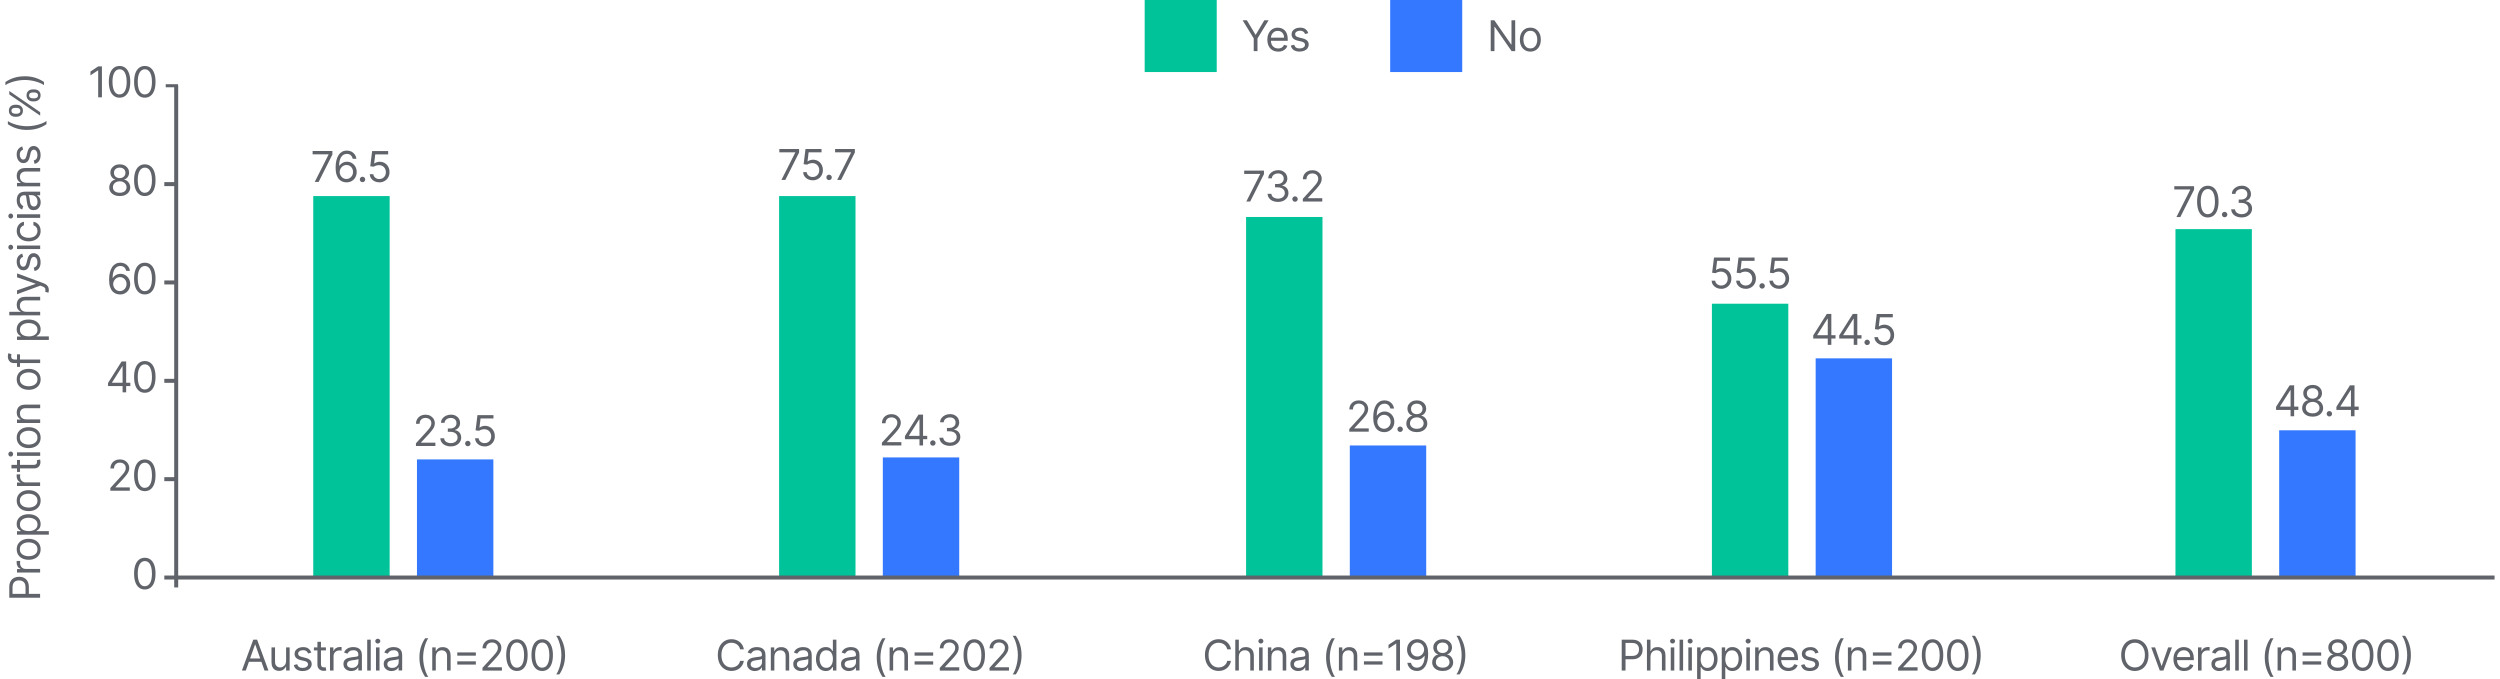 <?xml version="1.0" encoding="UTF-8"?><svg xmlns="http://www.w3.org/2000/svg" id="Layer_1683dacd0c7c16" data-name="Layer 1" viewBox="0 0 703.43 191.95" aria-hidden="true" width="703px" height="191px">
  <defs><linearGradient class="cerosgradient" data-cerosgradient="true" id="CerosGradient_id68c8e014b" gradientUnits="userSpaceOnUse" x1="50%" y1="100%" x2="50%" y2="0%"><stop offset="0%" stop-color="#d1d1d1"/><stop offset="100%" stop-color="#d1d1d1"/></linearGradient><linearGradient/>
    <style>
      .cls-1-683dacd0c7c16{
        fill: #3378ff;
      }

      .cls-2-683dacd0c7c16{
        stroke-width: 1.13px;
      }

      .cls-2-683dacd0c7c16, .cls-3-683dacd0c7c16{
        fill: none;
        stroke: #606369;
        stroke-miterlimit: 10;
      }

      .cls-3-683dacd0c7c16{
        stroke-width: .87px;
      }

      .cls-4-683dacd0c7c16{
        fill: #00c399;
      }

      .cls-5-683dacd0c7c16{
        fill: #606369;
      }
    </style>
  </defs>
  <line class="cls-2-683dacd0c7c16" x1="48.26" y1="24.23" x2="48.26" y2="166.01"/>
  <line class="cls-2-683dacd0c7c16" x1="44.9" y1="135.41" x2="48.4" y2="135.41"/>
  <line class="cls-2-683dacd0c7c16" x1="44.9" y1="107.62" x2="48.4" y2="107.62"/>
  <line class="cls-2-683dacd0c7c16" x1="44.9" y1="79.82" x2="48.4" y2="79.82"/>
  <line class="cls-2-683dacd0c7c16" x1="44.9" y1="52.03" x2="48.4" y2="52.03"/>
  <line class="cls-3-683dacd0c7c16" x1="45.3" y1="24.23" x2="48.78" y2="24.23"/>
  <path class="cls-5-683dacd0c7c16" d="M39.4,166.59c-.64,0-1.19-.18-1.64-.53-.45-.35-.8-.86-1.04-1.53-.24-.67-.36-1.48-.36-2.43s.12-1.75.36-2.42c.24-.67.59-1.18,1.04-1.53.45-.35,1-.53,1.63-.53s1.18.18,1.63.53c.45.35.8.86,1.04,1.53.24.67.36,1.48.36,2.42s-.12,1.76-.36,2.43c-.24.67-.58,1.18-1.04,1.53-.45.35-1,.53-1.64.53ZM39.4,165.66c.64,0,1.13-.31,1.48-.92.35-.61.53-1.49.53-2.62,0-.76-.08-1.4-.24-1.93s-.39-.94-.69-1.21c-.3-.28-.66-.42-1.08-.42-.63,0-1.12.31-1.48.93-.36.62-.53,1.5-.53,2.63,0,.76.08,1.4.24,1.93s.39.93.69,1.21.66.41,1.08.41Z"/>
  <g>
    <path class="cls-5-683dacd0c7c16" d="M29.65,138.68v-.77l2.88-3.15c.34-.37.62-.69.83-.97.22-.27.38-.53.49-.78.11-.24.16-.5.16-.77,0-.31-.07-.57-.22-.8-.15-.22-.35-.4-.6-.52-.25-.12-.54-.18-.85-.18-.33,0-.63.07-.88.21-.25.14-.44.33-.58.58s-.2.54-.2.87h-1.01c0-.51.12-.96.35-1.35.24-.39.56-.69.97-.9.41-.22.87-.32,1.37-.32s.96.11,1.36.32c.39.22.7.51.93.87.22.37.34.77.34,1.22,0,.32-.06.63-.17.94-.12.31-.31.64-.6,1.02-.28.37-.67.83-1.17,1.37l-1.96,2.1v.07h4.06v.94h-5.51Z"/>
    <path class="cls-5-683dacd0c7c16" d="M39.4,138.8c-.64,0-1.19-.18-1.64-.53-.45-.35-.8-.86-1.04-1.53-.24-.67-.36-1.48-.36-2.43s.12-1.75.36-2.42c.24-.67.59-1.18,1.04-1.53.45-.35,1-.53,1.63-.53s1.18.18,1.63.53c.45.35.8.86,1.04,1.53.24.67.36,1.48.36,2.42s-.12,1.76-.36,2.43c-.24.67-.58,1.18-1.04,1.53-.45.35-1,.53-1.64.53ZM39.4,137.86c.64,0,1.13-.31,1.48-.92.35-.61.53-1.49.53-2.62,0-.76-.08-1.4-.24-1.93s-.39-.94-.69-1.21c-.3-.28-.66-.42-1.08-.42-.63,0-1.12.31-1.48.93-.36.62-.53,1.5-.53,2.63,0,.76.08,1.4.24,1.93s.39.93.69,1.21.66.41,1.08.41Z"/>
  </g>
  <g>
    <path class="cls-5-683dacd0c7c16" d="M29,109.09v-.87l3.83-6.07h.63v1.35h-.43l-2.9,4.59v.07h5.17v.94h-6.31ZM33.11,110.88v-8.73h1.01v8.73h-1.01Z"/>
    <path class="cls-5-683dacd0c7c16" d="M39.4,111c-.64,0-1.19-.18-1.64-.53-.45-.35-.8-.86-1.04-1.53-.24-.67-.36-1.48-.36-2.43s.12-1.75.36-2.42c.24-.67.59-1.18,1.04-1.53.45-.35,1-.53,1.63-.53s1.18.18,1.63.53c.45.35.8.86,1.04,1.53.24.67.36,1.48.36,2.42s-.12,1.76-.36,2.43c-.24.67-.58,1.18-1.04,1.53-.45.35-1,.53-1.64.53ZM39.4,110.06c.64,0,1.13-.31,1.48-.92.35-.61.53-1.49.53-2.62,0-.76-.08-1.4-.24-1.93s-.39-.94-.69-1.21c-.3-.28-.66-.42-1.08-.42-.63,0-1.12.31-1.48.93-.36.62-.53,1.5-.53,2.63,0,.76.08,1.4.24,1.93s.39.93.69,1.21.66.41,1.08.41Z"/>
  </g>
  <g>
    <path class="cls-5-683dacd0c7c16" d="M32.33,83.21c-.36,0-.72-.07-1.07-.2-.36-.13-.68-.35-.98-.66s-.53-.73-.71-1.27c-.18-.53-.27-1.2-.27-2.01s.07-1.46.22-2.06c.14-.6.36-1.11.63-1.52s.61-.72,1-.94c.39-.21.83-.32,1.32-.32s.92.1,1.31.29c.38.2.69.47.94.82s.4.75.47,1.21h-1.04c-.1-.4-.28-.73-.56-.99-.28-.26-.65-.39-1.11-.39-.68,0-1.21.29-1.6.88-.39.59-.58,1.42-.59,2.49h.07c.16-.24.35-.45.57-.62.22-.17.46-.3.73-.4.27-.09.55-.14.85-.14.5,0,.96.12,1.37.37s.75.59,1,1.03c.25.44.38.94.38,1.5s-.12,1.03-.36,1.48c-.24.45-.58.8-1.02,1.07-.44.26-.95.39-1.54.39ZM32.33,82.27c.36,0,.68-.09.97-.27.29-.18.51-.42.68-.72.17-.3.25-.64.25-1.01s-.08-.69-.24-.99c-.16-.3-.38-.53-.66-.71-.28-.18-.6-.26-.96-.26-.27,0-.52.05-.75.16-.23.11-.44.25-.61.44-.17.19-.31.4-.41.63-.1.24-.15.49-.15.75,0,.35.08.67.25.97.16.3.39.54.67.73.29.18.61.28.97.28Z"/>
    <path class="cls-5-683dacd0c7c16" d="M39.4,83.21c-.64,0-1.19-.18-1.64-.53-.45-.35-.8-.86-1.04-1.53-.24-.67-.36-1.48-.36-2.43s.12-1.75.36-2.42c.24-.67.59-1.18,1.04-1.53.45-.35,1-.53,1.63-.53s1.18.18,1.63.53c.45.35.8.86,1.04,1.53.24.67.36,1.48.36,2.42s-.12,1.76-.36,2.43c-.24.67-.58,1.18-1.04,1.53-.45.35-1,.53-1.64.53ZM39.4,82.27c.64,0,1.13-.31,1.48-.92.35-.61.53-1.49.53-2.62,0-.76-.08-1.4-.24-1.93s-.39-.94-.69-1.21c-.3-.28-.66-.42-1.08-.42-.63,0-1.12.31-1.48.93-.36.62-.53,1.5-.53,2.63,0,.76.08,1.4.24,1.93s.39.93.69,1.21.66.41,1.08.41Z"/>
  </g>
  <g>
    <path class="cls-5-683dacd0c7c16" d="M32.31,55.41c-.59,0-1.1-.1-1.55-.31-.45-.21-.8-.5-1.05-.87-.25-.37-.37-.79-.37-1.26,0-.37.07-.71.22-1.02.15-.31.35-.58.61-.79s.54-.35.86-.4v-.05c-.42-.11-.75-.34-1-.71-.25-.36-.37-.77-.37-1.24,0-.44.11-.84.34-1.19s.54-.62.94-.83.85-.3,1.37-.3.96.1,1.35.3c.4.2.71.48.94.83.23.35.34.75.35,1.19,0,.46-.13.88-.38,1.24-.25.36-.58.6-.99.71v.05c.32.06.6.19.85.4s.46.47.61.79c.15.31.23.66.23,1.02,0,.47-.13.89-.38,1.26-.25.37-.6.66-1.04.87s-.96.31-1.54.31ZM32.31,54.47c.39,0,.74-.06,1.02-.19.29-.13.51-.31.67-.54s.24-.51.24-.82c0-.33-.09-.62-.26-.87-.17-.25-.4-.45-.68-.6-.29-.15-.62-.22-.99-.22s-.7.07-1,.22c-.29.14-.52.34-.69.6-.17.25-.25.54-.25.87,0,.31.07.58.23.82.15.23.38.41.67.54.29.13.63.19,1.03.19ZM32.31,50.33c.31,0,.59-.06.83-.19.24-.12.43-.3.57-.52.14-.22.21-.49.21-.79,0-.3-.07-.55-.21-.77-.14-.22-.33-.39-.57-.51-.24-.12-.52-.18-.84-.18s-.61.06-.86.18c-.25.12-.43.29-.57.51-.13.22-.2.48-.2.77,0,.3.07.56.2.79s.33.4.57.52c.24.13.53.19.84.19Z"/>
    <path class="cls-5-683dacd0c7c16" d="M39.4,55.41c-.64,0-1.19-.18-1.64-.53-.45-.35-.8-.86-1.04-1.53-.24-.67-.36-1.48-.36-2.43s.12-1.75.36-2.42c.24-.67.59-1.18,1.04-1.53.45-.35,1-.53,1.63-.53s1.18.18,1.63.53c.45.35.8.86,1.04,1.53.24.67.36,1.48.36,2.42s-.12,1.76-.36,2.43c-.24.67-.58,1.18-1.04,1.53-.45.35-1,.53-1.64.53ZM39.4,54.47c.64,0,1.13-.31,1.48-.92.35-.61.53-1.49.53-2.62,0-.76-.08-1.4-.24-1.93s-.39-.94-.69-1.21c-.3-.28-.66-.42-1.08-.42-.63,0-1.12.31-1.48.93-.36.62-.53,1.5-.53,2.63,0,.76.08,1.4.24,1.93s.39.93.69,1.21.66.41,1.08.41Z"/>
  </g>
  <g>
    <path class="cls-5-683dacd0c7c16" d="M27.27,18.77v8.73h-1.06v-7.62h-.05l-2.13,1.41v-1.07l2.18-1.45h1.06Z"/>
    <path class="cls-5-683dacd0c7c16" d="M32.26,27.61c-.64,0-1.19-.18-1.64-.53-.45-.35-.8-.86-1.04-1.53-.24-.67-.36-1.48-.36-2.43s.12-1.75.36-2.42c.24-.67.59-1.18,1.04-1.53.45-.35,1-.53,1.63-.53s1.18.18,1.63.53c.45.35.8.86,1.04,1.53.24.67.36,1.48.36,2.42s-.12,1.76-.36,2.43c-.24.67-.58,1.18-1.04,1.53-.45.35-1,.53-1.64.53ZM32.26,26.68c.64,0,1.13-.31,1.48-.92.35-.61.53-1.49.53-2.62,0-.76-.08-1.4-.24-1.93s-.39-.94-.69-1.21c-.3-.28-.66-.42-1.08-.42-.63,0-1.12.31-1.48.93-.36.62-.53,1.5-.53,2.63,0,.76.08,1.4.24,1.93s.39.93.69,1.21.66.41,1.08.41Z"/>
    <path class="cls-5-683dacd0c7c16" d="M39.4,27.61c-.64,0-1.19-.18-1.64-.53-.45-.35-.8-.86-1.04-1.53-.24-.67-.36-1.48-.36-2.43s.12-1.75.36-2.42c.24-.67.59-1.18,1.04-1.53.45-.35,1-.53,1.63-.53s1.18.18,1.63.53c.45.35.8.86,1.04,1.53.24.67.36,1.48.36,2.42s-.12,1.76-.36,2.43c-.24.67-.58,1.18-1.04,1.53-.45.35-1,.53-1.64.53ZM39.4,26.68c.64,0,1.13-.31,1.48-.92.35-.61.53-1.49.53-2.62,0-.76-.08-1.4-.24-1.93s-.39-.94-.69-1.21c-.3-.28-.66-.42-1.08-.42-.63,0-1.12.31-1.48.93-.36.62-.53,1.5-.53,2.63,0,.76.08,1.4.24,1.93s.39.93.69,1.21.66.41,1.08.41Z"/>
  </g>
  <rect class="cls-4-683dacd0c7c16" x="218.64" y="55.41" width="21.59" height="107.8"/>
  <rect class="cls-1-683dacd0c7c16" x="247.95" y="129.27" width="21.59" height="33.94"/>
  <rect class="cls-4-683dacd0c7c16" x="350.61" y="61.32" width="21.59" height="101.89"/>
  <rect class="cls-1-683dacd0c7c16" x="379.92" y="125.89" width="21.59" height="37.32"/>
  <rect class="cls-4-683dacd0c7c16" x="482.25" y="85.83" width="21.59" height="77.38"/>
  <rect class="cls-1-683dacd0c7c16" x="511.57" y="101.27" width="21.59" height="61.94"/>
  <rect class="cls-4-683dacd0c7c16" x="613.25" y="64.75" width="21.59" height="98.46"/>
  <rect class="cls-1-683dacd0c7c16" x="642.56" y="121.6" width="21.59" height="41.61"/>
  <rect class="cls-4-683dacd0c7c16" x="86.99" y="55.41" width="21.59" height="107.8"/>
  <rect class="cls-1-683dacd0c7c16" x="116.3" y="129.83" width="21.59" height="33.38"/>
  <g>
    <path class="cls-5-683dacd0c7c16" d="M67.94,189.5h-1.11l3.21-8.73h1.09l3.2,8.73h-1.11l-2.61-7.35h-.07l-2.61,7.35ZM68.35,186.09h4.47v.94h-4.47v-.94Z"/>
    <path class="cls-5-683dacd0c7c16" d="M79.32,186.82v-3.87h1v6.55h-1v-1.11h-.07c-.15.33-.39.61-.72.85-.32.23-.73.35-1.23.35-.41,0-.77-.09-1.09-.27s-.57-.45-.75-.82-.27-.83-.27-1.38v-4.16h1v4.09c0,.48.13.86.4,1.14s.61.43,1.03.43c.25,0,.5-.06.76-.19s.48-.32.66-.59c.18-.26.27-.6.27-1.01Z"/>
    <path class="cls-5-683dacd0c7c16" d="M86.44,184.42l-.9.26c-.06-.15-.14-.3-.25-.44-.11-.14-.26-.26-.45-.36s-.43-.14-.72-.14c-.4,0-.73.09-1,.28-.27.18-.4.42-.4.7,0,.25.09.45.27.59.18.14.47.27.85.36l.97.24c.58.14,1.02.36,1.31.65.29.29.43.67.43,1.12,0,.38-.11.71-.32,1.01s-.51.53-.9.7c-.38.17-.83.25-1.34.25-.67,0-1.22-.14-1.66-.43-.44-.29-.71-.71-.83-1.27l.95-.24c.09.35.26.62.52.79.25.18.59.26,1,.26.47,0,.84-.1,1.12-.3.28-.2.42-.44.42-.72,0-.23-.08-.42-.24-.57-.16-.16-.4-.27-.73-.35l-1.09-.26c-.6-.14-1.04-.36-1.32-.66-.28-.3-.42-.68-.42-1.13,0-.37.1-.7.31-.98s.49-.51.86-.67c.36-.16.77-.24,1.23-.24.65,0,1.16.14,1.53.43.37.28.63.66.79,1.12Z"/>
    <path class="cls-5-683dacd0c7c16" d="M90.57,182.95v.85h-3.39v-.85h3.39ZM88.16,181.38h1.01v6.24c0,.28.04.5.13.64s.19.23.32.28c.13.05.27.07.42.07.11,0,.2,0,.27-.02.07-.01.13-.02.17-.03l.21.9c-.07.03-.16.05-.29.08-.12.03-.28.04-.46.04-.28,0-.56-.06-.83-.18-.27-.12-.5-.31-.67-.56s-.27-.57-.27-.95v-6.51Z"/>
    <path class="cls-5-683dacd0c7c16" d="M91.72,189.5v-6.55h.97v.99h.07c.12-.32.33-.59.65-.79.31-.2.66-.3,1.06-.3.07,0,.17,0,.28,0,.11,0,.2,0,.25.01v1.02s-.11-.02-.23-.04-.25-.03-.38-.03c-.32,0-.6.07-.85.2-.25.13-.44.31-.59.55s-.22.5-.22.79v4.14h-1Z"/>
    <path class="cls-5-683dacd0c7c16" d="M97.76,189.65c-.42,0-.79-.08-1.13-.24-.34-.16-.61-.39-.81-.69-.2-.3-.3-.66-.3-1.09,0-.38.07-.68.22-.91s.35-.42.59-.55.52-.23.82-.3c.3-.07.6-.12.91-.16.4-.05.72-.09.97-.12.25-.03.43-.07.54-.14.12-.07.17-.18.17-.34v-.03c0-.42-.11-.75-.34-.98-.23-.23-.58-.35-1.04-.35s-.86.1-1.13.31c-.27.21-.46.44-.58.67l-.96-.34c.17-.4.4-.71.68-.93.29-.22.6-.38.94-.47.34-.09.67-.13,1-.13.21,0,.45.02.73.07.27.05.54.15.8.3.26.15.47.39.64.7.17.31.26.72.26,1.24v4.31h-1.01v-.89h-.05c-.07.14-.18.29-.34.46s-.37.3-.64.41c-.26.11-.59.17-.97.17ZM97.91,188.75c.4,0,.73-.08,1.01-.23s.48-.36.62-.61.21-.51.21-.78v-.92c-.04.05-.14.1-.28.14s-.31.08-.49.11c-.19.03-.37.06-.54.08-.17.02-.32.04-.42.05-.26.03-.5.09-.73.16-.23.08-.41.19-.54.34-.14.15-.21.35-.21.61,0,.35.13.61.39.79.26.18.59.27.99.27Z"/>
    <path class="cls-5-683dacd0c7c16" d="M103.24,180.77v8.73h-1v-8.73h1Z"/>
    <path class="cls-5-683dacd0c7c16" d="M105.23,181.86c-.2,0-.36-.07-.5-.2s-.21-.29-.21-.48.07-.35.21-.48.31-.2.5-.2.36.07.5.2.21.29.21.48-.07.35-.21.48-.31.2-.5.2ZM104.72,189.5v-6.55h1v6.55h-1Z"/>
    <path class="cls-5-683dacd0c7c16" d="M109.14,189.65c-.42,0-.79-.08-1.13-.24-.34-.16-.61-.39-.81-.69-.2-.3-.3-.66-.3-1.09,0-.38.07-.68.22-.91s.35-.42.59-.55.52-.23.82-.3c.3-.07.6-.12.91-.16.4-.05.72-.09.97-.12.25-.03.43-.07.54-.14.12-.07.17-.18.17-.34v-.03c0-.42-.11-.75-.34-.98-.23-.23-.58-.35-1.04-.35s-.86.1-1.13.31c-.27.21-.46.44-.58.67l-.96-.34c.17-.4.4-.71.68-.93.29-.22.6-.38.94-.47.34-.09.67-.13,1-.13.21,0,.45.02.73.07.27.05.54.15.8.3.26.15.47.39.64.7.17.31.26.72.26,1.24v4.31h-1.01v-.89h-.05c-.07.14-.18.29-.34.46s-.37.3-.64.41c-.26.11-.59.17-.97.17ZM109.29,188.75c.4,0,.73-.08,1.01-.23s.48-.36.62-.61.21-.51.21-.78v-.92c-.04.05-.14.1-.28.14s-.31.08-.49.11c-.19.03-.37.06-.54.08-.17.02-.32.04-.42.05-.26.03-.5.09-.73.16-.23.08-.41.19-.54.34-.14.15-.21.35-.21.61,0,.35.13.61.39.79.26.18.59.27.99.27Z"/>
    <path class="cls-5-683dacd0c7c16" d="M116.99,185.82c0-1.07.14-2.06.42-2.96.28-.9.68-1.73,1.2-2.49h.89c-.21.28-.4.63-.57,1.04-.18.41-.33.86-.47,1.35s-.24,1-.31,1.52c-.08.52-.11,1.04-.11,1.55,0,.68.07,1.36.2,2.06.13.7.31,1.34.53,1.94s.47,1.08.74,1.46h-.89c-.52-.76-.92-1.59-1.2-2.49-.28-.9-.42-1.89-.42-2.96Z"/>
    <path class="cls-5-683dacd0c7c16" d="M121.62,185.56v3.94h-1v-6.55h.97v1.02h.09c.15-.33.39-.6.7-.8s.72-.3,1.21-.3c.44,0,.83.09,1.16.27s.59.45.78.82.28.83.28,1.38v4.16h-1.01v-4.09c0-.51-.13-.92-.4-1.2-.27-.29-.63-.43-1.1-.43-.32,0-.61.07-.86.21-.25.14-.45.34-.59.61-.14.27-.22.59-.22.97Z"/>
    <path class="cls-5-683dacd0c7c16" d="M127.69,185.29v-.92h5.25v.92h-5.25ZM127.69,187.81v-.92h5.25v.92h-5.25Z"/>
    <path class="cls-5-683dacd0c7c16" d="M134.81,189.5v-.77l2.88-3.15c.34-.37.62-.69.83-.96s.38-.53.49-.78c.11-.24.16-.5.16-.77,0-.31-.07-.57-.22-.8-.15-.22-.35-.4-.6-.52s-.54-.18-.85-.18c-.33,0-.63.07-.88.21-.25.14-.44.33-.58.58s-.2.54-.2.87h-1.01c0-.51.12-.96.35-1.35.24-.39.56-.69.97-.9.41-.22.87-.32,1.37-.32s.96.11,1.36.32c.39.22.7.51.93.87s.34.77.34,1.22c0,.32-.06.63-.17.94-.12.3-.31.64-.6,1.02-.28.37-.67.83-1.17,1.37l-1.96,2.1v.07h4.06v.94h-5.51Z"/>
    <path class="cls-5-683dacd0c7c16" d="M144.56,189.62c-.64,0-1.19-.18-1.64-.53s-.8-.86-1.04-1.53c-.24-.67-.36-1.48-.36-2.43s.12-1.75.36-2.42.59-1.18,1.04-1.53c.45-.35,1-.53,1.63-.53s1.18.18,1.63.53.8.87,1.04,1.53.36,1.48.36,2.42-.12,1.76-.36,2.43c-.24.67-.58,1.18-1.04,1.53s-1,.53-1.64.53ZM144.56,188.68c.64,0,1.13-.31,1.48-.92.35-.61.53-1.49.53-2.62,0-.75-.08-1.4-.24-1.93s-.39-.94-.69-1.21-.66-.42-1.08-.42c-.63,0-1.12.31-1.48.93-.36.62-.53,1.5-.53,2.63,0,.76.08,1.4.24,1.93s.39.93.69,1.21.66.41,1.08.41Z"/>
    <path class="cls-5-683dacd0c7c16" d="M151.7,189.62c-.64,0-1.19-.18-1.64-.53s-.8-.86-1.04-1.53c-.24-.67-.36-1.48-.36-2.43s.12-1.75.36-2.42.59-1.18,1.04-1.53c.45-.35,1-.53,1.63-.53s1.18.18,1.63.53.8.87,1.04,1.53.36,1.48.36,2.42-.12,1.76-.36,2.43c-.24.67-.58,1.18-1.04,1.53s-1,.53-1.64.53ZM151.7,188.68c.64,0,1.13-.31,1.48-.92.35-.61.53-1.49.53-2.62,0-.75-.08-1.4-.24-1.93s-.39-.94-.69-1.21-.66-.42-1.08-.42c-.63,0-1.12.31-1.48.93-.36.62-.53,1.5-.53,2.63,0,.76.08,1.4.24,1.93s.39.93.69,1.21.66.41,1.08.41Z"/>
    <path class="cls-5-683dacd0c7c16" d="M158.16,185.13c0,1.07-.14,2.06-.42,2.96-.28.9-.68,1.73-1.2,2.49h-.89c.2-.28.4-.63.57-1.04.18-.41.33-.86.47-1.35.13-.49.24-1,.31-1.52s.11-1.04.11-1.54c0-.68-.07-1.36-.2-2.06-.13-.7-.31-1.34-.53-1.94s-.47-1.08-.74-1.46h.89c.52.76.92,1.59,1.2,2.49.28.9.42,1.89.42,2.96Z"/>
  </g>
  <g>
    <path class="cls-5-683dacd0c7c16" d="M208.68,183.5h-1.06c-.06-.3-.17-.57-.33-.8-.15-.23-.34-.42-.56-.58-.22-.16-.46-.28-.73-.36-.27-.08-.54-.12-.83-.12-.53,0-1.01.13-1.43.4-.43.27-.77.66-1.02,1.18-.25.52-.38,1.16-.38,1.91s.13,1.39.38,1.91c.25.52.59.91,1.02,1.18.43.27.91.4,1.43.4.29,0,.57-.04.83-.12.27-.08.51-.2.73-.36.22-.16.41-.35.56-.58.16-.23.26-.5.33-.8h1.06c-.08.45-.22.85-.43,1.2-.21.35-.47.65-.78.9-.31.25-.66.43-1.05.56-.39.13-.8.19-1.24.19-.74,0-1.41-.18-1.99-.55-.58-.36-1.04-.88-1.37-1.55-.33-.67-.5-1.47-.5-2.39s.17-1.72.5-2.39c.33-.67.79-1.19,1.37-1.55.58-.36,1.24-.54,1.99-.54.44,0,.85.06,1.24.19s.74.31,1.05.56.57.54.78.89c.21.35.36.75.43,1.2Z"/>
    <path class="cls-5-683dacd0c7c16" d="M211.81,189.65c-.42,0-.79-.08-1.13-.24-.34-.16-.61-.39-.81-.69-.2-.3-.3-.66-.3-1.09,0-.38.07-.68.22-.91s.35-.42.59-.55.52-.23.82-.3c.3-.07.6-.12.91-.16.4-.05.72-.09.97-.12.25-.03.43-.07.54-.14.12-.07.17-.18.17-.34v-.03c0-.42-.11-.75-.34-.98-.23-.23-.58-.35-1.04-.35s-.86.1-1.13.31c-.27.21-.46.44-.58.67l-.96-.34c.17-.4.4-.71.68-.93.29-.22.6-.38.94-.47.34-.09.67-.13,1-.13.21,0,.45.02.73.07.27.05.54.15.8.3.26.15.47.39.64.7.17.31.26.72.26,1.24v4.31h-1.01v-.89h-.05c-.07.14-.18.29-.34.46s-.37.3-.64.41c-.26.11-.59.17-.97.17ZM211.97,188.75c.4,0,.73-.08,1.01-.23s.48-.36.62-.61.21-.51.21-.78v-.92c-.04.05-.14.1-.28.14s-.31.08-.49.11c-.19.03-.37.06-.54.08-.17.02-.32.04-.42.05-.26.03-.5.09-.73.16-.23.08-.41.19-.54.34-.14.15-.21.35-.21.61,0,.35.13.61.39.79.26.18.59.27.99.27Z"/>
    <path class="cls-5-683dacd0c7c16" d="M217.3,185.56v3.94h-1v-6.55h.97v1.02h.09c.15-.33.39-.6.7-.8s.72-.3,1.21-.3c.44,0,.83.09,1.16.27s.59.45.78.82.28.83.28,1.38v4.16h-1.01v-4.09c0-.51-.13-.92-.4-1.2-.27-.29-.63-.43-1.1-.43-.32,0-.61.07-.86.21-.25.14-.45.34-.59.61-.14.27-.22.59-.22.97Z"/>
    <path class="cls-5-683dacd0c7c16" d="M224.88,189.65c-.42,0-.79-.08-1.13-.24-.34-.16-.61-.39-.81-.69-.2-.3-.3-.66-.3-1.09,0-.38.07-.68.22-.91s.35-.42.59-.55.52-.23.82-.3c.3-.07.6-.12.91-.16.4-.05.72-.09.97-.12.25-.03.43-.07.54-.14.12-.07.17-.18.17-.34v-.03c0-.42-.11-.75-.34-.98-.23-.23-.58-.35-1.04-.35s-.86.1-1.13.31c-.27.21-.46.44-.58.67l-.96-.34c.17-.4.4-.71.68-.93.29-.22.6-.38.94-.47.34-.09.67-.13,1-.13.21,0,.45.02.73.07.27.05.54.15.8.3.26.15.47.39.64.7.17.31.26.72.26,1.24v4.31h-1.01v-.89h-.05c-.07.14-.18.29-.34.46s-.37.3-.64.41c-.26.11-.59.17-.97.17ZM225.04,188.75c.4,0,.73-.08,1.01-.23s.48-.36.62-.61.21-.51.21-.78v-.92c-.04.05-.14.1-.28.14s-.31.08-.49.11c-.19.03-.37.06-.54.08-.17.02-.32.04-.42.05-.26.03-.5.09-.73.16-.23.08-.41.19-.54.34-.14.15-.21.35-.21.61,0,.35.13.61.39.79.26.18.59.27.99.27Z"/>
    <path class="cls-5-683dacd0c7c16" d="M231.83,189.63c-.54,0-1.03-.14-1.44-.42-.42-.28-.74-.67-.98-1.18-.24-.51-.35-1.11-.35-1.8s.12-1.28.35-1.79c.24-.51.56-.9.98-1.17.42-.28.91-.41,1.46-.41.43,0,.76.07,1.01.21.25.14.44.3.57.48s.24.32.31.44h.09v-3.22h1v8.73h-.97v-1.01h-.12c-.07.12-.18.27-.32.45-.14.18-.33.34-.58.48s-.59.21-1.01.21ZM231.97,188.73c.4,0,.74-.11,1.02-.32.28-.21.49-.51.64-.88.14-.38.22-.81.22-1.31s-.07-.92-.21-1.28c-.14-.37-.35-.66-.63-.86-.28-.21-.62-.31-1.03-.31s-.78.11-1.06.33c-.28.22-.49.51-.63.88s-.21.79-.21,1.25.07.89.22,1.27c.14.38.36.68.64.9.28.22.63.33,1.05.33Z"/>
    <path class="cls-5-683dacd0c7c16" d="M238.38,189.65c-.42,0-.79-.08-1.13-.24-.34-.16-.61-.39-.81-.69-.2-.3-.3-.66-.3-1.09,0-.38.07-.68.22-.91s.35-.42.59-.55.52-.23.82-.3c.3-.07.6-.12.91-.16.4-.05.72-.09.97-.12.25-.03.43-.07.54-.14.12-.07.17-.18.17-.34v-.03c0-.42-.11-.75-.34-.98-.23-.23-.58-.35-1.04-.35s-.86.1-1.13.31c-.27.21-.46.44-.58.67l-.96-.34c.17-.4.4-.71.68-.93.29-.22.6-.38.94-.47.34-.09.67-.13,1-.13.21,0,.45.02.73.07.27.05.54.15.8.3.26.15.47.39.64.7.17.31.26.72.26,1.24v4.31h-1.01v-.89h-.05c-.07.14-.18.29-.34.46s-.37.3-.64.41c-.26.11-.59.17-.97.17ZM238.53,188.75c.4,0,.73-.08,1.01-.23s.48-.36.62-.61.21-.51.21-.78v-.92c-.04.05-.14.1-.28.14s-.31.08-.49.11c-.19.03-.37.06-.54.08-.17.02-.32.04-.42.05-.26.03-.5.09-.73.16-.23.08-.41.19-.54.34-.14.15-.21.35-.21.61,0,.35.13.61.39.79.26.18.59.27.99.27Z"/>
    <path class="cls-5-683dacd0c7c16" d="M246.23,185.82c0-1.07.14-2.06.42-2.96.28-.9.68-1.73,1.2-2.49h.89c-.21.28-.4.63-.57,1.04-.18.41-.33.86-.47,1.35s-.24,1-.31,1.52c-.08.52-.11,1.04-.11,1.55,0,.68.07,1.36.2,2.06.13.7.31,1.34.53,1.94s.47,1.08.74,1.46h-.89c-.52-.76-.92-1.59-1.2-2.49-.28-.9-.42-1.89-.42-2.96Z"/>
    <path class="cls-5-683dacd0c7c16" d="M250.87,185.56v3.94h-1v-6.55h.97v1.02h.09c.15-.33.39-.6.7-.8s.72-.3,1.21-.3c.44,0,.83.09,1.16.27s.59.45.78.82.28.83.28,1.38v4.16h-1.01v-4.09c0-.51-.13-.92-.4-1.2-.27-.29-.63-.43-1.1-.43-.32,0-.61.07-.86.21-.25.14-.45.34-.59.61-.14.27-.22.59-.22.97Z"/>
    <path class="cls-5-683dacd0c7c16" d="M256.93,185.29v-.92h5.25v.92h-5.25ZM256.93,187.81v-.92h5.25v.92h-5.25Z"/>
    <path class="cls-5-683dacd0c7c16" d="M264.05,189.5v-.77l2.88-3.15c.34-.37.62-.69.83-.96s.38-.53.49-.78c.11-.24.16-.5.16-.77,0-.31-.07-.57-.22-.8-.15-.22-.35-.4-.6-.52s-.54-.18-.85-.18c-.33,0-.63.07-.88.21-.25.14-.44.33-.58.58s-.2.54-.2.87h-1.01c0-.51.12-.96.35-1.35.24-.39.56-.69.97-.9.41-.22.87-.32,1.37-.32s.96.11,1.36.32c.39.22.7.51.93.87s.34.77.34,1.22c0,.32-.06.63-.17.94-.12.3-.31.64-.6,1.02-.28.37-.67.83-1.17,1.37l-1.96,2.1v.07h4.06v.94h-5.51Z"/>
    <path class="cls-5-683dacd0c7c16" d="M273.8,189.62c-.64,0-1.19-.18-1.64-.53s-.8-.86-1.04-1.53c-.24-.67-.36-1.48-.36-2.43s.12-1.75.36-2.42.59-1.18,1.04-1.53c.45-.35,1-.53,1.63-.53s1.18.18,1.63.53.8.87,1.04,1.53.36,1.48.36,2.42-.12,1.76-.36,2.43c-.24.67-.58,1.18-1.04,1.53s-1,.53-1.64.53ZM273.8,188.68c.64,0,1.13-.31,1.48-.92.35-.61.53-1.49.53-2.62,0-.75-.08-1.4-.24-1.93s-.39-.94-.69-1.21-.66-.42-1.08-.42c-.63,0-1.12.31-1.48.93-.36.62-.53,1.5-.53,2.63,0,.76.08,1.4.24,1.93s.39.93.69,1.21.66.41,1.08.41Z"/>
    <path class="cls-5-683dacd0c7c16" d="M278.1,189.5v-.77l2.88-3.15c.34-.37.62-.69.83-.96s.38-.53.49-.78c.11-.24.16-.5.16-.77,0-.31-.07-.57-.22-.8-.15-.22-.35-.4-.6-.52s-.54-.18-.85-.18c-.33,0-.63.07-.88.21-.25.14-.44.33-.58.58s-.2.54-.2.87h-1.01c0-.51.12-.96.35-1.35.24-.39.56-.69.97-.9.41-.22.87-.32,1.37-.32s.96.11,1.36.32c.39.22.7.51.93.87s.34.77.34,1.22c0,.32-.06.63-.17.94-.12.3-.31.64-.6,1.02-.28.37-.67.83-1.17,1.37l-1.96,2.1v.07h4.06v.94h-5.51Z"/>
    <path class="cls-5-683dacd0c7c16" d="M287.16,185.13c0,1.07-.14,2.06-.42,2.96-.28.9-.68,1.73-1.2,2.49h-.89c.2-.28.4-.63.57-1.04.18-.41.33-.86.47-1.35.13-.49.24-1,.31-1.52s.11-1.04.11-1.54c0-.68-.07-1.36-.2-2.06-.13-.7-.31-1.34-.53-1.94s-.47-1.08-.74-1.46h.89c.52.76.92,1.59,1.2,2.49.28.9.42,1.89.42,2.96Z"/>
  </g>
  <g>
    <path class="cls-5-683dacd0c7c16" d="M346.34,183.5h-1.06c-.06-.3-.17-.57-.33-.8-.15-.23-.34-.42-.56-.58-.22-.16-.46-.28-.73-.36-.27-.08-.54-.12-.83-.12-.53,0-1.01.13-1.43.4-.43.27-.77.66-1.02,1.18-.25.52-.38,1.16-.38,1.91s.13,1.39.38,1.91c.25.52.59.91,1.02,1.18.43.27.91.4,1.43.4.29,0,.57-.04.83-.12.27-.08.51-.2.73-.36.22-.16.41-.35.56-.58.16-.23.26-.5.33-.8h1.06c-.08.45-.22.85-.43,1.2-.21.35-.47.65-.78.9-.31.25-.66.43-1.05.56-.39.13-.8.19-1.24.19-.74,0-1.41-.18-1.99-.55-.58-.36-1.04-.88-1.37-1.55-.33-.67-.5-1.47-.5-2.39s.17-1.72.5-2.39c.33-.67.79-1.19,1.37-1.55.58-.36,1.24-.54,1.99-.54.44,0,.85.06,1.24.19s.74.31,1.05.56.57.54.78.89c.21.35.36.75.43,1.2Z"/>
    <path class="cls-5-683dacd0c7c16" d="M348.56,185.56v3.94h-1v-8.73h1v3.2h.09c.15-.34.38-.61.69-.81.31-.2.72-.3,1.23-.3.45,0,.84.09,1.17.27s.6.45.78.81c.19.37.28.83.28,1.39v4.16h-1.01v-4.09c0-.52-.13-.92-.4-1.21-.27-.29-.64-.43-1.11-.43-.33,0-.62.07-.88.21-.26.14-.46.34-.61.61-.15.27-.22.59-.22.97Z"/>
    <path class="cls-5-683dacd0c7c16" d="M354.79,181.86c-.2,0-.36-.07-.5-.2s-.21-.29-.21-.48.07-.35.21-.48.31-.2.5-.2.36.07.5.2.21.29.21.48-.07.35-.21.48-.31.2-.5.2ZM354.28,189.5v-6.55h1v6.55h-1Z"/>
    <path class="cls-5-683dacd0c7c16" d="M357.77,185.56v3.94h-1v-6.55h.97v1.02h.09c.15-.33.39-.6.7-.8s.72-.3,1.21-.3c.44,0,.83.09,1.16.27s.59.45.78.82.28.83.28,1.38v4.16h-1.01v-4.09c0-.51-.13-.92-.4-1.2-.27-.29-.63-.43-1.1-.43-.32,0-.61.07-.86.21-.25.14-.45.34-.59.61-.14.27-.22.59-.22.97Z"/>
    <path class="cls-5-683dacd0c7c16" d="M365.36,189.65c-.42,0-.79-.08-1.13-.24-.34-.16-.61-.39-.81-.69-.2-.3-.3-.66-.3-1.09,0-.38.07-.68.22-.91s.35-.42.59-.55.52-.23.82-.3c.3-.07.6-.12.91-.16.4-.05.72-.09.97-.12.25-.03.43-.07.54-.14.12-.07.17-.18.17-.34v-.03c0-.42-.11-.75-.34-.98-.23-.23-.58-.35-1.04-.35s-.86.1-1.13.31c-.27.21-.46.44-.58.67l-.96-.34c.17-.4.4-.71.68-.93.29-.22.6-.38.94-.47.34-.09.67-.13,1-.13.21,0,.45.02.73.07.27.05.54.15.8.3.26.15.47.39.64.7.17.31.26.72.26,1.24v4.31h-1.01v-.89h-.05c-.07.14-.18.29-.34.46s-.37.3-.64.41c-.26.11-.59.17-.97.17ZM365.51,188.75c.4,0,.73-.08,1.01-.23s.48-.36.62-.61.21-.51.21-.78v-.92c-.04.05-.14.1-.28.14s-.31.08-.49.11c-.19.03-.37.06-.54.08-.17.02-.32.04-.42.05-.26.03-.5.09-.73.16-.23.08-.41.19-.54.34-.14.15-.21.35-.21.61,0,.35.13.61.39.79.26.18.59.27.99.27Z"/>
    <path class="cls-5-683dacd0c7c16" d="M373.21,185.82c0-1.07.14-2.06.42-2.96.28-.9.68-1.73,1.2-2.49h.89c-.21.28-.4.63-.57,1.04-.18.41-.33.86-.47,1.35s-.24,1-.31,1.52c-.08.52-.11,1.04-.11,1.55,0,.68.07,1.36.2,2.06.13.7.31,1.34.53,1.94s.47,1.08.74,1.46h-.89c-.52-.76-.92-1.59-1.2-2.49-.28-.9-.42-1.89-.42-2.96Z"/>
    <path class="cls-5-683dacd0c7c16" d="M377.84,185.56v3.94h-1v-6.55h.97v1.02h.09c.15-.33.39-.6.7-.8s.72-.3,1.21-.3c.44,0,.83.09,1.16.27s.59.45.78.82.28.83.28,1.38v4.16h-1.01v-4.09c0-.51-.13-.92-.4-1.2-.27-.29-.63-.43-1.1-.43-.32,0-.61.07-.86.21-.25.14-.45.34-.59.61-.14.27-.22.59-.22.97Z"/>
    <path class="cls-5-683dacd0c7c16" d="M383.91,185.29v-.92h5.25v.92h-5.25ZM383.91,187.81v-.92h5.25v.92h-5.25Z"/>
    <path class="cls-5-683dacd0c7c16" d="M394.1,180.77v8.73h-1.06v-7.62h-.05l-2.13,1.41v-1.07l2.18-1.45h1.06Z"/>
    <path class="cls-5-683dacd0c7c16" d="M399.03,180.63c.36,0,.72.07,1.07.21.36.13.68.36.98.67.3.31.53.73.71,1.26.18.53.27,1.2.27,2.01s-.07,1.46-.22,2.06-.36,1.11-.63,1.52c-.27.41-.61.72-1,.94-.39.21-.83.32-1.32.32s-.92-.1-1.31-.29-.69-.47-.94-.81c-.24-.35-.4-.75-.47-1.21h1.04c.09.4.28.73.56.99.28.26.65.39,1.11.39.67,0,1.21-.29,1.6-.88.39-.59.59-1.42.59-2.49h-.07c-.16.24-.35.44-.57.62-.22.17-.46.31-.73.4-.27.09-.55.14-.85.14-.5,0-.96-.12-1.38-.37-.42-.25-.75-.59-1-1.03-.25-.44-.37-.93-.37-1.5s.12-1.03.36-1.48c.24-.45.58-.8,1.01-1.07.44-.26.95-.39,1.54-.39ZM399.03,181.57c-.36,0-.68.09-.96.27-.29.18-.51.42-.68.72-.17.3-.25.64-.25,1.01s.08.69.24.99c.16.3.38.53.66.71.28.17.6.26.96.26.27,0,.52-.05.75-.16.23-.11.44-.25.61-.44.17-.19.31-.4.41-.63s.15-.49.15-.74c0-.35-.08-.67-.25-.97-.16-.3-.39-.54-.67-.73-.29-.18-.61-.28-.97-.28Z"/>
    <path class="cls-5-683dacd0c7c16" d="M406.17,189.62c-.59,0-1.1-.1-1.55-.31-.45-.21-.8-.5-1.05-.87-.25-.37-.37-.79-.37-1.26,0-.37.07-.71.22-1.03.15-.31.35-.58.61-.79.26-.21.54-.35.86-.4v-.05c-.42-.11-.75-.34-1-.71-.25-.36-.37-.77-.37-1.24,0-.44.11-.84.34-1.19s.54-.62.94-.83c.4-.2.85-.3,1.37-.3s.96.1,1.35.3c.4.2.71.48.94.83.23.35.34.75.35,1.19,0,.46-.13.88-.38,1.24-.25.36-.58.6-.99.71v.05c.32.06.6.19.85.4.25.21.46.47.61.79.15.31.23.66.23,1.03,0,.47-.13.89-.38,1.26-.25.37-.6.66-1.04.87s-.96.31-1.54.31ZM406.17,188.68c.39,0,.74-.06,1.02-.19.29-.13.51-.31.67-.54.16-.23.24-.5.24-.82,0-.33-.09-.62-.26-.87s-.4-.45-.68-.6-.62-.22-.99-.22-.7.07-1,.22c-.29.14-.52.34-.69.6s-.25.54-.25.87c0,.31.07.58.23.82.15.23.38.41.67.54.29.13.63.19,1.03.19ZM406.17,184.54c.31,0,.59-.06.83-.19.24-.12.43-.3.57-.52.14-.22.21-.49.21-.79,0-.29-.07-.55-.21-.77-.14-.22-.33-.39-.57-.51-.24-.12-.52-.18-.84-.18s-.61.06-.86.18c-.25.12-.43.29-.57.51-.13.22-.2.48-.2.77,0,.3.07.56.2.79s.33.4.57.52c.24.13.53.19.84.19Z"/>
    <path class="cls-5-683dacd0c7c16" d="M412.57,185.13c0,1.07-.14,2.06-.42,2.96-.28.9-.68,1.73-1.2,2.49h-.89c.2-.28.4-.63.57-1.04.18-.41.33-.86.47-1.35.13-.49.24-1,.31-1.52s.11-1.04.11-1.54c0-.68-.07-1.36-.2-2.06-.13-.7-.31-1.34-.53-1.94s-.47-1.08-.74-1.46h.89c.52.76.92,1.59,1.2,2.49.28.9.42,1.89.42,2.96Z"/>
  </g>
  <g>
    <path class="cls-5-683dacd0c7c16" d="M456.76,189.5v-8.73h2.95c.68,0,1.25.12,1.68.37.44.25.76.58.97,1,.21.42.32.88.32,1.4s-.1.98-.31,1.4c-.21.42-.53.75-.96,1s-.99.37-1.67.37h-2.11v-.94h2.08c.47,0,.85-.08,1.13-.24s.49-.38.62-.66c.13-.28.19-.59.19-.94s-.06-.66-.19-.94c-.13-.28-.34-.49-.62-.65-.29-.16-.67-.24-1.14-.24h-1.86v7.79h-1.06Z"/>
    <path class="cls-5-683dacd0c7c16" d="M464.89,185.56v3.94h-1v-8.73h1v3.2h.09c.15-.34.38-.61.69-.81.31-.2.72-.3,1.23-.3.45,0,.84.09,1.17.27s.6.45.78.81c.19.37.28.83.28,1.39v4.16h-1.01v-4.09c0-.52-.13-.92-.4-1.21-.27-.29-.64-.43-1.11-.43-.33,0-.62.07-.88.21-.26.14-.46.34-.61.61-.15.27-.22.59-.22.97Z"/>
    <path class="cls-5-683dacd0c7c16" d="M471.13,181.86c-.2,0-.36-.07-.5-.2s-.21-.29-.21-.48.07-.35.21-.48.31-.2.5-.2.36.07.5.2.21.29.21.48-.07.35-.21.48-.31.2-.5.2ZM470.62,189.5v-6.55h1v6.55h-1Z"/>
    <path class="cls-5-683dacd0c7c16" d="M474.11,180.77v8.73h-1v-8.73h1Z"/>
    <path class="cls-5-683dacd0c7c16" d="M476.1,181.86c-.2,0-.36-.07-.5-.2s-.21-.29-.21-.48.07-.35.21-.48.31-.2.5-.2.36.07.5.2.21.29.21.48-.07.35-.21.48-.31.2-.5.2ZM475.59,189.5v-6.55h1v6.55h-1Z"/>
    <path class="cls-5-683dacd0c7c16" d="M478.07,191.95v-9h.97v1.04h.12c.07-.11.18-.26.31-.44s.32-.34.57-.48c.25-.14.59-.21,1.01-.21.55,0,1.04.14,1.46.41.42.28.75.67.98,1.17.24.51.35,1.1.35,1.79s-.12,1.29-.35,1.8c-.24.51-.56.9-.98,1.18-.42.28-.9.42-1.44.42-.42,0-.76-.07-1.01-.21s-.45-.3-.58-.48c-.14-.18-.24-.33-.32-.45h-.09v3.46h-1ZM479.06,186.23c0,.5.07.93.22,1.31.15.38.36.67.64.88.28.21.62.32,1.02.32s.77-.11,1.05-.33c.28-.22.5-.52.64-.9.14-.38.22-.8.22-1.27s-.07-.88-.21-1.25-.35-.67-.63-.88c-.28-.22-.64-.33-1.06-.33s-.75.1-1.03.31c-.28.21-.49.49-.63.86-.14.37-.21.8-.21,1.28Z"/>
    <path class="cls-5-683dacd0c7c16" d="M485.03,191.95v-9h.97v1.04h.12c.07-.11.18-.26.31-.44s.32-.34.57-.48c.25-.14.59-.21,1.01-.21.55,0,1.04.14,1.46.41.42.28.75.67.98,1.17.24.51.35,1.1.35,1.79s-.12,1.29-.35,1.8c-.24.51-.56.9-.98,1.18-.42.28-.9.42-1.44.42-.42,0-.76-.07-1.01-.21s-.45-.3-.58-.48c-.14-.18-.24-.33-.32-.45h-.09v3.46h-1ZM486.02,186.23c0,.5.07.93.22,1.31.15.38.36.67.64.88.28.21.62.32,1.02.32s.77-.11,1.05-.33c.28-.22.5-.52.64-.9.14-.38.22-.8.22-1.27s-.07-.88-.21-1.25-.35-.67-.63-.88c-.28-.22-.64-.33-1.06-.33s-.75.1-1.03.31c-.28.21-.49.49-.63.86-.14.37-.21.8-.21,1.28Z"/>
    <path class="cls-5-683dacd0c7c16" d="M492.49,181.86c-.2,0-.36-.07-.5-.2s-.21-.29-.21-.48.07-.35.21-.48.31-.2.5-.2.36.07.5.2.21.29.21.48-.07.35-.21.48-.31.2-.5.2ZM491.98,189.5v-6.55h1v6.55h-1Z"/>
    <path class="cls-5-683dacd0c7c16" d="M495.47,185.56v3.94h-1v-6.55h.97v1.02h.09c.15-.33.39-.6.7-.8s.72-.3,1.21-.3c.44,0,.83.09,1.16.27s.59.45.78.82.28.83.28,1.38v4.16h-1.01v-4.09c0-.51-.13-.92-.4-1.2-.27-.29-.63-.43-1.1-.43-.32,0-.61.07-.86.21-.25.14-.45.34-.59.61-.14.27-.22.59-.22.97Z"/>
    <path class="cls-5-683dacd0c7c16" d="M503.87,189.63c-.63,0-1.17-.14-1.63-.42-.46-.28-.81-.67-1.05-1.18-.25-.5-.37-1.09-.37-1.76s.12-1.26.37-1.78c.25-.51.59-.91,1.03-1.2.44-.29.96-.43,1.55-.43.34,0,.68.06,1.01.17.33.11.63.3.91.55.27.25.49.59.65,1.01.16.42.24.93.24,1.54v.43h-5.05v-.87h4.02c0-.37-.07-.7-.22-.99s-.35-.52-.62-.69c-.27-.17-.58-.25-.95-.25-.4,0-.75.1-1.04.3-.29.2-.51.45-.67.77s-.23.65-.23,1.01v.58c0,.49.09.91.26,1.25.17.34.41.6.72.78.31.18.66.27,1.07.27.26,0,.5-.04.72-.11s.4-.19.56-.34c.16-.15.28-.34.36-.57l.97.27c-.1.33-.27.62-.52.87-.24.25-.54.44-.89.58s-.75.21-1.2.21Z"/>
    <path class="cls-5-683dacd0c7c16" d="M512.39,184.42l-.9.26c-.06-.15-.14-.3-.25-.44-.11-.14-.26-.26-.45-.36s-.43-.14-.72-.14c-.4,0-.73.09-1,.28-.27.18-.4.42-.4.7,0,.25.09.45.27.59.18.14.47.27.85.36l.97.24c.58.14,1.02.36,1.31.65.29.29.43.67.43,1.12,0,.38-.11.71-.32,1.01s-.51.53-.9.7c-.38.17-.83.25-1.34.25-.67,0-1.22-.14-1.66-.43-.44-.29-.71-.71-.83-1.27l.95-.24c.09.35.26.62.52.79.25.18.59.26,1,.26.47,0,.84-.1,1.12-.3.28-.2.42-.44.42-.72,0-.23-.08-.42-.24-.57-.16-.16-.4-.27-.73-.35l-1.09-.26c-.6-.14-1.04-.36-1.32-.66-.28-.3-.42-.68-.42-1.13,0-.37.1-.7.31-.98s.49-.51.86-.67c.36-.16.77-.24,1.23-.24.65,0,1.16.14,1.53.43.37.28.63.66.79,1.12Z"/>
    <path class="cls-5-683dacd0c7c16" d="M517.04,185.82c0-1.07.14-2.06.42-2.96.28-.9.68-1.73,1.2-2.49h.89c-.21.28-.4.63-.57,1.04-.18.41-.33.86-.47,1.35s-.24,1-.31,1.52c-.08.52-.11,1.04-.11,1.55,0,.68.07,1.36.2,2.06.13.7.31,1.34.53,1.94s.47,1.08.74,1.46h-.89c-.52-.76-.92-1.59-1.2-2.49-.28-.9-.42-1.89-.42-2.96Z"/>
    <path class="cls-5-683dacd0c7c16" d="M521.68,185.56v3.94h-1v-6.55h.97v1.02h.09c.15-.33.39-.6.7-.8s.72-.3,1.21-.3c.44,0,.83.09,1.16.27s.59.45.78.82.28.83.28,1.38v4.16h-1.01v-4.09c0-.51-.13-.92-.4-1.2-.27-.29-.63-.43-1.1-.43-.32,0-.61.07-.86.21-.25.14-.45.34-.59.61-.14.27-.22.59-.22.97Z"/>
    <path class="cls-5-683dacd0c7c16" d="M527.74,185.29v-.92h5.25v.92h-5.25ZM527.74,187.81v-.92h5.25v.92h-5.25Z"/>
    <path class="cls-5-683dacd0c7c16" d="M534.87,189.5v-.77l2.88-3.15c.34-.37.62-.69.83-.96s.38-.53.49-.78c.11-.24.16-.5.16-.77,0-.31-.07-.57-.22-.8-.15-.22-.35-.4-.6-.52s-.54-.18-.85-.18c-.33,0-.63.07-.88.21-.25.14-.44.33-.58.58s-.2.54-.2.87h-1.01c0-.51.12-.96.35-1.35.24-.39.56-.69.97-.9.41-.22.87-.32,1.37-.32s.96.11,1.36.32c.39.22.7.51.93.87s.34.77.34,1.22c0,.32-.06.63-.17.94-.12.3-.31.64-.6,1.02-.28.37-.67.83-1.17,1.37l-1.96,2.1v.07h4.06v.94h-5.51Z"/>
    <path class="cls-5-683dacd0c7c16" d="M544.61,189.62c-.64,0-1.19-.18-1.64-.53s-.8-.86-1.04-1.53c-.24-.67-.36-1.48-.36-2.43s.12-1.75.36-2.42.59-1.18,1.04-1.53c.45-.35,1-.53,1.63-.53s1.18.18,1.63.53.8.87,1.04,1.53.36,1.48.36,2.42-.12,1.76-.36,2.43c-.24.67-.58,1.18-1.04,1.53s-1,.53-1.64.53ZM544.61,188.68c.64,0,1.13-.31,1.48-.92.35-.61.53-1.49.53-2.62,0-.75-.08-1.4-.24-1.93s-.39-.94-.69-1.21-.66-.42-1.08-.42c-.63,0-1.12.31-1.48.93-.36.62-.53,1.5-.53,2.63,0,.76.08,1.4.24,1.93s.39.93.69,1.21.66.41,1.08.41Z"/>
    <path class="cls-5-683dacd0c7c16" d="M551.75,189.62c-.64,0-1.19-.18-1.64-.53s-.8-.86-1.04-1.53c-.24-.67-.36-1.48-.36-2.43s.12-1.75.36-2.42.59-1.18,1.04-1.53c.45-.35,1-.53,1.63-.53s1.18.18,1.63.53.8.87,1.04,1.53.36,1.48.36,2.42-.12,1.76-.36,2.43c-.24.67-.58,1.18-1.04,1.53s-1,.53-1.64.53ZM551.75,188.68c.64,0,1.13-.31,1.48-.92.35-.61.53-1.49.53-2.62,0-.75-.08-1.4-.24-1.93s-.39-.94-.69-1.21-.66-.42-1.08-.42c-.63,0-1.12.31-1.48.93-.36.62-.53,1.5-.53,2.63,0,.76.08,1.4.24,1.93s.39.93.69,1.21.66.41,1.08.41Z"/>
    <path class="cls-5-683dacd0c7c16" d="M558.21,185.13c0,1.07-.14,2.06-.42,2.96-.28.9-.68,1.73-1.2,2.49h-.89c.2-.28.4-.63.57-1.04.18-.41.33-.86.47-1.35.13-.49.24-1,.31-1.52s.11-1.04.11-1.54c0-.68-.07-1.36-.2-2.06-.13-.7-.31-1.34-.53-1.94s-.47-1.08-.74-1.46h.89c.52.76.92,1.59,1.2,2.49.28.9.42,1.89.42,2.96Z"/>
  </g>
  <g>
    <path class="cls-5-683dacd0c7c16" d="M605.63,185.13c0,.92-.17,1.72-.5,2.39-.33.67-.79,1.19-1.37,1.55-.58.36-1.24.55-1.99.55s-1.41-.18-1.99-.55c-.58-.36-1.04-.88-1.37-1.55-.33-.67-.5-1.47-.5-2.39s.17-1.72.5-2.39c.33-.67.79-1.19,1.37-1.55.58-.36,1.24-.54,1.99-.54s1.41.18,1.99.54c.58.36,1.04.88,1.37,1.55.33.67.5,1.47.5,2.39ZM604.61,185.13c0-.75-.12-1.39-.38-1.91-.25-.52-.59-.91-1.02-1.18-.43-.27-.91-.4-1.43-.4s-1.01.13-1.43.4c-.43.27-.77.66-1.02,1.18-.25.52-.38,1.16-.38,1.91s.13,1.39.38,1.91c.25.52.59.91,1.02,1.18.43.27.91.4,1.43.4s1.01-.13,1.43-.4c.43-.27.77-.66,1.02-1.18.25-.52.38-1.16.38-1.91Z"/>
    <path class="cls-5-683dacd0c7c16" d="M612.26,182.95l-2.42,6.55h-1.02l-2.42-6.55h1.09l1.81,5.22h.07l1.81-5.22h1.09Z"/>
    <path class="cls-5-683dacd0c7c16" d="M615.73,189.63c-.63,0-1.17-.14-1.63-.42-.46-.28-.81-.67-1.05-1.18-.25-.5-.37-1.09-.37-1.76s.12-1.26.37-1.78c.25-.51.59-.91,1.03-1.2.44-.29.96-.43,1.55-.43.34,0,.68.06,1.01.17.33.11.63.3.91.55.27.25.49.59.65,1.01.16.42.24.93.24,1.54v.43h-5.05v-.87h4.02c0-.37-.07-.7-.22-.99s-.35-.52-.62-.69c-.27-.17-.58-.25-.95-.25-.4,0-.75.1-1.04.3-.29.2-.51.45-.67.77s-.23.65-.23,1.01v.58c0,.49.09.91.26,1.25.17.34.41.6.72.78.31.18.66.27,1.07.27.26,0,.5-.04.72-.11s.4-.19.56-.34c.16-.15.28-.34.36-.57l.97.27c-.1.33-.27.62-.52.87-.24.25-.54.44-.89.58s-.75.21-1.2.21Z"/>
    <path class="cls-5-683dacd0c7c16" d="M619.62,189.5v-6.55h.97v.99h.07c.12-.32.33-.59.65-.79.31-.2.66-.3,1.06-.3.07,0,.17,0,.28,0,.11,0,.2,0,.25.01v1.02s-.11-.02-.23-.04-.25-.03-.38-.03c-.32,0-.6.07-.85.2-.25.13-.44.31-.59.55s-.22.5-.22.79v4.14h-1Z"/>
    <path class="cls-5-683dacd0c7c16" d="M625.65,189.65c-.42,0-.79-.08-1.13-.24-.34-.16-.61-.39-.81-.69-.2-.3-.3-.66-.3-1.09,0-.38.07-.68.22-.91s.35-.42.59-.55.52-.23.82-.3c.3-.07.6-.12.91-.16.4-.05.72-.09.97-.12.25-.03.43-.07.54-.14.12-.07.17-.18.17-.34v-.03c0-.42-.11-.75-.34-.98-.23-.23-.58-.35-1.04-.35s-.86.1-1.13.31c-.27.21-.46.44-.58.67l-.96-.34c.17-.4.4-.71.68-.93.29-.22.6-.38.94-.47.34-.09.67-.13,1-.13.21,0,.45.02.73.07.27.05.54.15.8.3.26.15.47.39.64.7.17.31.26.72.26,1.24v4.31h-1.01v-.89h-.05c-.07.14-.18.29-.34.46s-.37.3-.64.41c-.26.11-.59.17-.97.17ZM625.8,188.75c.4,0,.73-.08,1.01-.23s.48-.36.62-.61.21-.51.21-.78v-.92c-.04.05-.14.1-.28.14s-.31.08-.49.11c-.19.03-.37.06-.54.08-.17.02-.32.04-.42.05-.26.03-.5.09-.73.16-.23.08-.41.19-.54.34-.14.15-.21.35-.21.61,0,.35.13.61.39.79.26.18.59.27.99.27Z"/>
    <path class="cls-5-683dacd0c7c16" d="M631.14,180.77v8.73h-1v-8.73h1Z"/>
    <path class="cls-5-683dacd0c7c16" d="M633.62,180.77v8.73h-1v-8.73h1Z"/>
    <path class="cls-5-683dacd0c7c16" d="M638.48,185.82c0-1.07.14-2.06.42-2.96.28-.9.68-1.73,1.2-2.49h.89c-.21.28-.4.63-.57,1.04-.18.41-.33.86-.47,1.35s-.24,1-.31,1.52c-.08.52-.11,1.04-.11,1.55,0,.68.07,1.36.2,2.06.13.7.31,1.34.53,1.94s.47,1.08.74,1.46h-.89c-.52-.76-.92-1.59-1.2-2.49-.28-.9-.42-1.89-.42-2.96Z"/>
    <path class="cls-5-683dacd0c7c16" d="M643.11,185.56v3.94h-1v-6.55h.97v1.02h.09c.15-.33.39-.6.7-.8s.72-.3,1.21-.3c.44,0,.83.09,1.16.27s.59.45.78.82.28.83.28,1.38v4.16h-1.01v-4.09c0-.51-.13-.92-.4-1.2-.27-.29-.63-.43-1.1-.43-.32,0-.61.07-.86.21-.25.14-.45.34-.59.61-.14.27-.22.59-.22.97Z"/>
    <path class="cls-5-683dacd0c7c16" d="M649.18,185.29v-.92h5.25v.92h-5.25ZM649.18,187.81v-.92h5.25v.92h-5.25Z"/>
    <path class="cls-5-683dacd0c7c16" d="M659.1,189.62c-.59,0-1.1-.1-1.55-.31-.45-.21-.8-.5-1.05-.87-.25-.37-.37-.79-.37-1.26,0-.37.07-.71.22-1.03.15-.31.35-.58.61-.79.26-.21.54-.35.86-.4v-.05c-.42-.11-.75-.34-1-.71-.25-.36-.37-.77-.37-1.24,0-.44.11-.84.34-1.19s.54-.62.94-.83c.4-.2.85-.3,1.37-.3s.96.1,1.35.3c.4.2.71.48.94.83.23.35.34.75.35,1.19,0,.46-.13.88-.38,1.24-.25.36-.58.6-.99.71v.05c.32.06.6.19.85.4.25.21.46.47.61.79.15.31.23.66.23,1.03,0,.47-.13.89-.38,1.26-.25.37-.6.66-1.04.87s-.96.31-1.54.31ZM659.1,188.68c.39,0,.74-.06,1.02-.19.29-.13.51-.31.67-.54.16-.23.24-.5.24-.82,0-.33-.09-.62-.26-.87s-.4-.45-.68-.6-.62-.22-.99-.22-.7.07-1,.22c-.29.14-.52.34-.69.6s-.25.54-.25.87c0,.31.07.58.23.82.15.23.38.41.67.54.29.13.63.19,1.03.19ZM659.1,184.54c.31,0,.59-.06.83-.19.24-.12.43-.3.57-.52.14-.22.21-.49.21-.79,0-.29-.07-.55-.21-.77-.14-.22-.33-.39-.57-.51-.24-.12-.52-.18-.84-.18s-.61.06-.86.18c-.25.12-.43.29-.57.51-.13.22-.2.48-.2.77,0,.3.07.56.2.79s.33.4.57.52c.24.13.53.19.84.19Z"/>
    <path class="cls-5-683dacd0c7c16" d="M666.18,189.62c-.64,0-1.19-.18-1.64-.53s-.8-.86-1.04-1.53c-.24-.67-.36-1.48-.36-2.43s.12-1.75.36-2.42.59-1.18,1.04-1.53c.45-.35,1-.53,1.63-.53s1.18.18,1.63.53.8.87,1.04,1.53.36,1.48.36,2.42-.12,1.76-.36,2.43c-.24.67-.58,1.18-1.04,1.53s-1,.53-1.64.53ZM666.18,188.68c.64,0,1.13-.31,1.48-.92.35-.61.53-1.49.53-2.62,0-.75-.08-1.4-.24-1.93s-.39-.94-.69-1.21-.66-.42-1.08-.42c-.63,0-1.12.31-1.48.93-.36.62-.53,1.5-.53,2.63,0,.76.08,1.4.24,1.93s.39.93.69,1.21.66.41,1.08.41Z"/>
    <path class="cls-5-683dacd0c7c16" d="M673.32,189.62c-.64,0-1.19-.18-1.64-.53s-.8-.86-1.04-1.53c-.24-.67-.36-1.48-.36-2.43s.12-1.75.36-2.42.59-1.18,1.04-1.53c.45-.35,1-.53,1.63-.53s1.18.18,1.63.53.8.87,1.04,1.53.36,1.48.36,2.42-.12,1.76-.36,2.43c-.24.67-.58,1.18-1.04,1.53s-1,.53-1.64.53ZM673.32,188.68c.64,0,1.13-.31,1.48-.92.35-.61.53-1.49.53-2.62,0-.75-.08-1.4-.24-1.93s-.39-.94-.69-1.21-.66-.42-1.08-.42c-.63,0-1.12.31-1.48.93-.36.62-.53,1.5-.53,2.63,0,.76.08,1.4.24,1.93s.39.93.69,1.21.66.41,1.08.41Z"/>
    <path class="cls-5-683dacd0c7c16" d="M679.78,185.13c0,1.07-.14,2.06-.42,2.96-.28.9-.68,1.73-1.2,2.49h-.89c.2-.28.4-.63.57-1.04.18-.41.33-.86.47-1.35.13-.49.24-1,.31-1.52s.11-1.04.11-1.54c0-.68-.07-1.36-.2-2.06-.13-.7-.31-1.34-.53-1.94s-.47-1.08-.74-1.46h.89c.52.76.92,1.59,1.2,2.49.28.9.42,1.89.42,2.96Z"/>
  </g>
  <g>
    <g>
      <path class="cls-5-683dacd0c7c16" d="M349.62,5.72h1.21l2.42,4.07h.1l2.42-4.07h1.21l-3.15,5.13v3.6h-1.06v-3.6l-3.15-5.13Z"/>
      <path class="cls-5-683dacd0c7c16" d="M359.67,14.58c-.63,0-1.17-.14-1.63-.42s-.81-.67-1.05-1.18c-.25-.5-.37-1.09-.37-1.76s.12-1.26.37-1.77c.25-.51.59-.91,1.03-1.2.44-.29.96-.43,1.55-.43.34,0,.68.06,1.01.17.33.11.63.3.91.55.27.25.49.59.65,1.01.16.42.24.93.24,1.54v.43h-5.05v-.87h4.02c0-.37-.07-.7-.22-.99-.15-.29-.35-.52-.62-.69-.27-.17-.58-.25-.95-.25-.4,0-.75.1-1.04.3-.29.2-.51.45-.67.77-.16.32-.23.65-.23,1.01v.58c0,.49.09.91.26,1.26s.41.6.72.78c.31.18.66.27,1.07.27.26,0,.5-.04.72-.11s.4-.19.56-.34c.16-.15.28-.34.36-.57l.97.27c-.1.33-.27.62-.52.87s-.54.44-.89.58-.75.21-1.2.21Z"/>
      <path class="cls-5-683dacd0c7c16" d="M368.19,9.36l-.9.26c-.06-.15-.14-.3-.25-.44-.11-.14-.26-.26-.45-.36s-.43-.14-.72-.14c-.4,0-.73.09-1,.27-.27.18-.4.42-.4.7,0,.25.09.45.27.59.18.14.47.27.85.36l.97.24c.58.14,1.02.36,1.31.65.29.29.43.67.43,1.12,0,.38-.11.71-.32,1.01-.21.3-.51.53-.9.7-.38.17-.83.26-1.34.26-.67,0-1.22-.14-1.66-.43-.44-.29-.71-.71-.83-1.27l.95-.24c.09.35.26.62.52.79.25.18.59.26,1,.26.47,0,.84-.1,1.12-.3.28-.2.42-.44.42-.72,0-.23-.08-.42-.24-.57s-.4-.27-.73-.35l-1.09-.26c-.6-.14-1.04-.36-1.32-.66-.28-.3-.42-.68-.42-1.13,0-.37.1-.7.31-.98s.49-.51.86-.67c.36-.16.77-.24,1.23-.24.65,0,1.16.14,1.53.43.37.28.63.66.79,1.12Z"/>
    </g>
    <rect class="cls-4-683dacd0c7c16" x="321.95" width="20.36" height="20.36"/>
    <g>
      <path class="cls-5-683dacd0c7c16" d="M426.66,5.72v8.73h-1.02l-4.75-6.85h-.09v6.85h-1.06V5.72h1.02l4.77,6.87h.08v-6.87h1.04Z"/>
      <path class="cls-5-683dacd0c7c16" d="M430.94,14.58c-.59,0-1.11-.14-1.55-.42s-.79-.67-1.04-1.18c-.25-.51-.37-1.1-.37-1.77s.12-1.28.37-1.79c.25-.51.6-.9,1.04-1.19s.96-.42,1.55-.42,1.11.14,1.55.42.79.68,1.04,1.19c.25.51.37,1.1.37,1.79s-.12,1.27-.37,1.77c-.25.51-.6.9-1.04,1.18s-.96.42-1.55.42ZM430.94,13.68c.45,0,.82-.12,1.11-.35s.5-.53.64-.91c.14-.38.21-.78.21-1.22s-.07-.85-.21-1.22c-.14-.38-.35-.68-.64-.92s-.66-.35-1.11-.35-.82.12-1.11.35-.5.54-.64.92c-.14.38-.21.79-.21,1.22s.07.84.21,1.22c.14.38.35.68.64.91s.66.35,1.11.35Z"/>
    </g>
    <rect class="cls-1-683dacd0c7c16" x="391.33" width="20.36" height="20.36"/>
  </g>
  <g>
    <path class="cls-5-683dacd0c7c16" d="M641.68,115.84v-.87l3.83-6.07h.63v1.35h-.43l-2.9,4.58v.07h5.17v.94h-6.31ZM645.78,117.63v-8.73h1.01v8.73h-1.01Z"/>
    <path class="cls-5-683dacd0c7c16" d="M652.02,117.75c-.59,0-1.1-.1-1.55-.31-.45-.21-.8-.5-1.05-.87-.25-.37-.37-.79-.37-1.26,0-.37.07-.71.22-1.03.15-.31.35-.58.61-.79.26-.21.54-.35.86-.4v-.05c-.42-.11-.75-.34-1-.71-.25-.36-.37-.77-.37-1.24,0-.44.11-.84.34-1.19s.54-.62.94-.83c.4-.2.85-.3,1.37-.3s.96.1,1.35.3c.4.2.71.48.94.83.23.35.34.75.35,1.19,0,.46-.13.88-.38,1.24-.25.36-.58.6-.99.71v.05c.32.06.6.19.85.4.25.21.46.47.61.79.15.31.23.66.23,1.03,0,.47-.13.89-.38,1.26-.25.37-.6.66-1.04.87s-.96.31-1.54.31ZM652.02,116.81c.39,0,.74-.06,1.02-.19.29-.13.51-.31.67-.54.16-.23.24-.5.24-.82,0-.33-.09-.62-.26-.87s-.4-.45-.68-.6-.62-.22-.99-.22-.7.07-1,.22c-.29.14-.52.34-.69.6s-.25.54-.25.87c0,.31.07.58.23.82.15.23.38.41.67.54.29.13.63.19,1.03.19ZM652.02,112.67c.31,0,.59-.06.83-.19.24-.12.43-.3.57-.52.14-.22.21-.49.21-.79,0-.29-.07-.55-.21-.77-.14-.22-.33-.39-.57-.51-.24-.12-.52-.18-.84-.18s-.61.06-.86.18c-.25.12-.43.29-.57.51-.13.22-.2.48-.2.77,0,.3.07.56.2.79s.33.4.57.52c.24.13.53.19.84.19Z"/>
    <path class="cls-5-683dacd0c7c16" d="M656.74,117.7c-.21,0-.39-.08-.54-.23-.15-.15-.23-.33-.23-.54s.08-.39.23-.54.33-.23.54-.23.39.08.54.23.23.33.23.54c0,.14-.04.27-.1.38-.07.12-.16.21-.28.28-.12.07-.24.1-.39.1Z"/>
    <path class="cls-5-683dacd0c7c16" d="M658.73,115.84v-.87l3.83-6.07h.63v1.35h-.43l-2.9,4.58v.07h5.17v.94h-6.31ZM662.84,117.63v-8.73h1.01v8.73h-1.01Z"/>
  </g>
  <g>
    <path class="cls-5-683dacd0c7c16" d="M613.52,61.34l3.9-7.72v-.07h-4.5v-.94h5.59v.99l-3.89,7.74h-1.11Z"/>
    <path class="cls-5-683dacd0c7c16" d="M622.4,61.46c-.64,0-1.19-.18-1.64-.53-.45-.35-.8-.86-1.04-1.53-.24-.67-.36-1.48-.36-2.43s.12-1.75.36-2.42c.24-.67.59-1.18,1.04-1.53.45-.35,1-.53,1.63-.53s1.18.18,1.63.53c.45.35.8.86,1.04,1.53.24.67.36,1.48.36,2.42s-.12,1.76-.36,2.43c-.24.67-.58,1.18-1.04,1.53-.45.35-1,.53-1.64.53ZM622.4,60.52c.64,0,1.13-.31,1.48-.92.35-.61.53-1.49.53-2.62,0-.76-.08-1.4-.24-1.93s-.39-.94-.69-1.21c-.3-.28-.66-.42-1.08-.42-.63,0-1.12.31-1.48.93-.36.62-.53,1.5-.53,2.63,0,.76.08,1.4.24,1.93s.39.93.69,1.21.66.41,1.08.41Z"/>
    <path class="cls-5-683dacd0c7c16" d="M627.14,61.4c-.21,0-.39-.08-.54-.23-.15-.15-.23-.33-.23-.54s.08-.39.23-.54c.15-.15.33-.23.54-.23s.39.08.54.23c.15.15.23.33.23.54,0,.14-.04.27-.1.38-.07.12-.16.21-.28.28-.12.07-.24.1-.39.1Z"/>
    <path class="cls-5-683dacd0c7c16" d="M631.96,61.46c-.56,0-1.06-.1-1.5-.29-.44-.19-.79-.46-1.04-.81-.26-.35-.4-.75-.42-1.2h1.07c.02.28.12.52.29.73s.39.36.67.47.58.17.92.17c.38,0,.71-.06,1-.2.29-.13.52-.31.68-.55.16-.23.25-.5.25-.81s-.08-.6-.24-.85c-.16-.25-.39-.44-.7-.58-.31-.14-.68-.21-1.12-.21h-.7v-.94h.7c.35,0,.65-.06.91-.19s.47-.3.62-.53c.15-.23.22-.49.22-.8s-.07-.55-.2-.77c-.13-.22-.32-.39-.55-.51-.24-.12-.52-.18-.84-.18-.3,0-.58.05-.85.16s-.48.27-.65.47-.26.45-.27.74h-1.02c.02-.46.15-.86.41-1.2.26-.34.6-.61,1.02-.81.42-.19.88-.29,1.38-.29.54,0,1,.11,1.39.33.39.22.68.5.89.86.21.36.31.74.31,1.15,0,.49-.13.91-.39,1.26-.26.35-.61.59-1.05.72v.07c.55.09.98.32,1.29.7.31.38.46.84.46,1.4,0,.47-.13.9-.39,1.28-.26.38-.61.67-1.05.89s-.95.32-1.51.32Z"/>
  </g>
  <g>
    <path class="cls-5-683dacd0c7c16" d="M484.87,81.62c-.5,0-.95-.1-1.35-.3-.4-.2-.72-.47-.96-.82-.24-.35-.37-.74-.4-1.18h1.02c.04.39.22.72.54.98.32.26.7.39,1.15.39.36,0,.68-.08.96-.25.28-.17.5-.4.66-.69.16-.29.24-.63.24-1s-.08-.72-.25-1.02c-.17-.3-.39-.54-.68-.71-.29-.17-.62-.26-.99-.26-.27,0-.54.04-.82.12-.28.08-.51.19-.69.32l-.99-.12.53-4.3h4.53v.94h-3.65l-.31,2.57h.05c.18-.14.4-.26.67-.35.27-.09.55-.14.84-.14.53,0,1.01.13,1.43.38.42.25.75.6.99,1.04.24.44.36.94.36,1.51s-.12,1.05-.37,1.49c-.25.44-.59.78-1.03,1.03s-.93.38-1.48.38Z"/>
    <path class="cls-5-683dacd0c7c16" d="M491.8,81.62c-.5,0-.95-.1-1.35-.3-.4-.2-.72-.47-.96-.82-.24-.35-.37-.74-.4-1.18h1.02c.04.39.22.72.54.98.32.26.7.39,1.15.39.36,0,.68-.08.96-.25.28-.17.5-.4.66-.69.16-.29.24-.63.24-1s-.08-.72-.25-1.02c-.17-.3-.39-.54-.68-.71-.29-.17-.62-.26-.99-.26-.27,0-.54.04-.82.12-.28.08-.51.19-.69.32l-.99-.12.53-4.3h4.53v.94h-3.65l-.31,2.57h.05c.18-.14.4-.26.67-.35.27-.09.55-.14.84-.14.53,0,1.01.13,1.43.38.42.25.75.6.99,1.04.24.44.36.94.36,1.51s-.12,1.05-.37,1.49c-.25.44-.59.78-1.03,1.03s-.93.38-1.48.38Z"/>
    <path class="cls-5-683dacd0c7c16" d="M496.44,81.57c-.21,0-.39-.08-.54-.23-.15-.15-.23-.33-.23-.54s.08-.39.23-.54c.15-.15.33-.23.54-.23s.39.08.54.23c.15.15.23.33.23.54,0,.14-.04.27-.1.38-.07.12-.16.21-.28.28-.12.07-.24.1-.39.1Z"/>
    <path class="cls-5-683dacd0c7c16" d="M501.19,81.62c-.5,0-.95-.1-1.35-.3-.4-.2-.72-.47-.96-.82-.24-.35-.37-.74-.4-1.18h1.02c.04.39.22.72.54.98.32.26.7.39,1.15.39.36,0,.68-.08.96-.25.28-.17.5-.4.66-.69.16-.29.24-.63.24-1s-.08-.72-.25-1.02c-.17-.3-.39-.54-.68-.71-.29-.17-.62-.26-.99-.26-.27,0-.54.04-.82.12-.28.08-.51.19-.69.32l-.99-.12.53-4.3h4.53v.94h-3.65l-.31,2.57h.05c.18-.14.4-.26.67-.35.27-.09.55-.14.84-.14.53,0,1.01.13,1.43.38.42.25.75.6.99,1.04.24.44.36.94.36,1.51s-.12,1.05-.37,1.49c-.25.44-.59.78-1.03,1.03s-.93.38-1.48.38Z"/>
  </g>
  <g>
    <path class="cls-5-683dacd0c7c16" d="M379.77,122v-.77l2.88-3.15c.34-.37.62-.69.83-.97.22-.27.38-.53.49-.78.11-.24.16-.5.16-.77,0-.31-.07-.57-.22-.8-.15-.22-.35-.4-.6-.52-.25-.12-.54-.18-.85-.18-.33,0-.63.07-.88.21-.25.14-.44.33-.58.58s-.2.54-.2.87h-1.01c0-.51.12-.96.35-1.35.24-.39.56-.69.97-.9.41-.22.87-.32,1.37-.32s.96.11,1.36.32c.39.22.7.51.93.87.22.37.34.77.34,1.22,0,.32-.06.63-.17.94-.12.31-.31.64-.6,1.02-.28.37-.67.83-1.17,1.37l-1.96,2.1v.07h4.06v.94h-5.51Z"/>
    <path class="cls-5-683dacd0c7c16" d="M389.57,122.12c-.36,0-.72-.07-1.07-.2-.36-.13-.68-.35-.98-.66s-.53-.73-.71-1.27c-.18-.53-.27-1.2-.27-2.01s.07-1.46.22-2.06c.14-.6.36-1.11.63-1.52s.61-.72,1-.94c.39-.21.83-.32,1.32-.32s.92.1,1.31.29c.38.2.69.47.94.82s.4.75.47,1.21h-1.04c-.1-.4-.28-.73-.56-.99-.28-.26-.65-.39-1.11-.39-.68,0-1.21.29-1.6.88-.39.59-.58,1.42-.59,2.49h.07c.16-.24.35-.45.57-.62.22-.17.46-.3.73-.4.27-.09.55-.14.85-.14.5,0,.96.12,1.37.37s.75.59,1,1.03c.25.44.38.94.38,1.5s-.12,1.03-.36,1.48c-.24.45-.58.8-1.02,1.07-.44.26-.95.39-1.54.39ZM389.57,121.18c.36,0,.68-.09.97-.27.29-.18.51-.42.68-.72.17-.3.25-.64.25-1.01s-.08-.69-.24-.99c-.16-.3-.38-.53-.66-.71-.28-.18-.6-.26-.96-.26-.27,0-.52.05-.75.16-.23.11-.44.25-.61.44-.17.19-.31.4-.41.63-.1.24-.15.49-.15.75,0,.35.08.67.25.97.16.3.39.54.67.73.29.18.61.28.97.28Z"/>
    <path class="cls-5-683dacd0c7c16" d="M394.14,122.07c-.21,0-.39-.08-.54-.23-.15-.15-.23-.33-.23-.54s.08-.39.23-.54c.15-.15.33-.23.54-.23s.39.08.54.23c.15.15.23.33.23.54,0,.14-.04.27-.1.38-.07.12-.16.21-.28.28-.12.07-.24.1-.39.1Z"/>
    <path class="cls-5-683dacd0c7c16" d="M398.86,122.12c-.59,0-1.1-.1-1.55-.31-.45-.21-.8-.5-1.05-.87-.25-.37-.37-.79-.37-1.26,0-.37.07-.71.22-1.02.15-.31.35-.58.61-.79s.54-.35.86-.4v-.05c-.42-.11-.75-.34-1-.71-.25-.36-.37-.77-.37-1.24,0-.44.11-.84.34-1.19s.54-.62.94-.83.85-.3,1.37-.3.96.1,1.35.3c.4.2.71.48.94.83.23.35.34.75.35,1.19,0,.46-.13.88-.38,1.24-.25.36-.58.6-.99.71v.05c.32.06.6.19.85.4s.46.47.61.79c.15.31.23.66.23,1.02,0,.47-.13.89-.38,1.26-.25.37-.6.66-1.04.87s-.96.31-1.54.31ZM398.86,121.18c.39,0,.74-.06,1.02-.19.29-.13.51-.31.67-.54s.24-.51.24-.82c0-.33-.09-.62-.26-.87-.17-.25-.4-.45-.68-.6-.29-.15-.62-.22-.99-.22s-.7.07-1,.22c-.29.14-.52.34-.69.6-.17.25-.25.54-.25.87,0,.31.07.58.23.82.15.23.38.41.67.54.29.13.63.19,1.03.19ZM398.86,117.04c.31,0,.59-.06.83-.19.24-.12.43-.3.57-.52.14-.22.21-.49.21-.79,0-.3-.07-.55-.21-.77-.14-.22-.33-.39-.57-.51-.24-.12-.52-.18-.84-.18s-.61.06-.86.18c-.25.12-.43.29-.57.51-.13.22-.2.48-.2.77,0,.3.07.56.2.79s.33.4.57.52c.24.13.53.19.84.19Z"/>
  </g>
  <g>
    <path class="cls-5-683dacd0c7c16" d="M350.67,56.95l3.9-7.72v-.07h-4.5v-.94h5.59v.99l-3.89,7.74h-1.11Z"/>
    <path class="cls-5-683dacd0c7c16" d="M359.64,57.07c-.56,0-1.06-.1-1.5-.29-.44-.19-.79-.46-1.04-.81-.26-.35-.4-.75-.42-1.2h1.07c.02.28.12.52.29.73s.39.36.67.47.58.17.92.17c.38,0,.71-.06,1-.2.29-.13.52-.31.68-.55.16-.23.25-.5.25-.81s-.08-.6-.24-.85c-.16-.25-.39-.44-.7-.58-.31-.14-.68-.21-1.12-.21h-.7v-.94h.7c.35,0,.65-.06.91-.19s.47-.3.62-.53c.15-.23.22-.49.22-.8s-.07-.55-.2-.77c-.13-.22-.32-.39-.55-.51-.24-.12-.52-.18-.84-.18-.3,0-.58.05-.85.16s-.48.27-.65.47-.26.45-.27.74h-1.02c.02-.46.15-.86.41-1.2.26-.34.6-.61,1.02-.81.42-.19.88-.29,1.38-.29.54,0,1,.11,1.39.33.39.22.68.5.89.86.21.36.31.74.31,1.15,0,.49-.13.91-.39,1.26-.26.35-.61.59-1.05.72v.07c.55.09.98.32,1.29.7.31.38.46.84.46,1.4,0,.47-.13.9-.39,1.28-.26.38-.61.67-1.05.89s-.95.32-1.51.32Z"/>
    <path class="cls-5-683dacd0c7c16" d="M364.44,57.02c-.21,0-.39-.08-.54-.23-.15-.15-.23-.33-.23-.54s.08-.39.23-.54c.15-.15.33-.23.54-.23s.39.08.54.23c.15.15.23.33.23.54,0,.14-.04.27-.1.38-.07.12-.16.21-.28.28-.12.07-.24.1-.39.1Z"/>
    <path class="cls-5-683dacd0c7c16" d="M366.64,56.95v-.77l2.88-3.15c.34-.37.62-.69.83-.97.22-.27.38-.53.49-.78.11-.24.16-.5.16-.77,0-.31-.07-.57-.22-.8-.15-.22-.35-.4-.6-.52-.25-.12-.54-.18-.85-.18-.33,0-.63.07-.88.21-.25.14-.44.33-.58.58s-.2.54-.2.87h-1.01c0-.51.12-.96.35-1.35.24-.39.56-.69.97-.9.41-.22.87-.32,1.37-.32s.96.11,1.36.32c.39.22.7.51.93.87.22.37.34.77.34,1.22,0,.32-.06.63-.17.94-.12.31-.31.64-.6,1.02-.28.37-.67.83-1.17,1.37l-1.96,2.1v.07h4.06v.94h-5.51Z"/>
  </g>
  <g>
    <path class="cls-5-683dacd0c7c16" d="M247.69,125.89v-.77l2.88-3.15c.34-.37.62-.69.83-.97.22-.27.38-.53.49-.78.11-.24.16-.5.16-.77,0-.31-.07-.57-.22-.8-.15-.22-.35-.4-.6-.52-.25-.12-.54-.18-.85-.18-.33,0-.63.07-.88.21-.25.14-.44.33-.58.58s-.2.54-.2.87h-1.01c0-.51.12-.96.35-1.35.24-.39.56-.69.97-.9.41-.22.87-.32,1.37-.32s.96.11,1.36.32c.39.22.7.51.93.87.22.37.34.77.34,1.22,0,.32-.06.63-.17.94-.12.31-.31.64-.6,1.02-.28.37-.67.83-1.17,1.37l-1.96,2.1v.07h4.06v.94h-5.51Z"/>
    <path class="cls-5-683dacd0c7c16" d="M254.2,124.1v-.87l3.83-6.07h.63v1.35h-.43l-2.9,4.59v.07h5.17v.94h-6.31ZM258.31,125.89v-8.73h1.01v8.73h-1.01Z"/>
    <path class="cls-5-683dacd0c7c16" d="M262.09,125.96c-.21,0-.39-.08-.54-.23-.15-.15-.23-.33-.23-.54s.08-.39.23-.54c.15-.15.33-.23.54-.23s.39.08.54.23c.15.15.23.33.23.54,0,.14-.04.27-.1.38-.07.12-.16.21-.28.28-.12.07-.24.1-.39.1Z"/>
    <path class="cls-5-683dacd0c7c16" d="M266.91,126.01c-.56,0-1.06-.1-1.5-.29-.44-.19-.79-.46-1.04-.81-.26-.35-.4-.75-.42-1.2h1.07c.02.28.12.52.29.73s.39.36.67.47.58.17.92.17c.38,0,.71-.06,1-.2.29-.13.52-.31.68-.55.16-.23.25-.5.25-.81s-.08-.6-.24-.85c-.16-.25-.39-.44-.7-.58-.31-.14-.68-.21-1.12-.21h-.7v-.94h.7c.35,0,.65-.06.91-.19s.47-.3.62-.53c.15-.23.22-.49.22-.8s-.07-.55-.2-.77c-.13-.22-.32-.39-.55-.51-.24-.12-.52-.18-.84-.18-.3,0-.58.05-.85.16s-.48.27-.65.47-.26.45-.27.74h-1.02c.02-.46.15-.86.41-1.2.26-.34.6-.61,1.02-.81.42-.19.88-.29,1.38-.29.54,0,1,.11,1.39.33.39.22.68.5.89.86.21.36.31.74.31,1.15,0,.49-.13.91-.39,1.26-.26.35-.61.59-1.05.72v.07c.55.09.98.32,1.29.7.31.38.46.84.46,1.4,0,.47-.13.9-.39,1.28-.26.38-.61.67-1.05.89s-.95.32-1.51.32Z"/>
  </g>
  <g>
    <path class="cls-5-683dacd0c7c16" d="M219.3,50.84l3.9-7.72v-.07h-4.5v-.94h5.59v.99l-3.89,7.74h-1.11Z"/>
    <path class="cls-5-683dacd0c7c16" d="M228.13,50.95c-.5,0-.95-.1-1.35-.3-.4-.2-.72-.47-.96-.82-.24-.35-.37-.74-.4-1.18h1.02c.04.39.22.72.54.98s.7.39,1.15.39c.36,0,.68-.08.96-.25.28-.17.5-.4.66-.69.16-.29.24-.63.24-1s-.08-.72-.25-1.02-.39-.54-.68-.71c-.29-.17-.62-.26-.99-.26-.27,0-.54.04-.82.12-.28.08-.51.19-.69.32l-.99-.12.53-4.3h4.53v.94h-3.65l-.31,2.57h.05c.18-.14.4-.26.67-.35.27-.09.55-.14.84-.14.53,0,1.01.13,1.43.38.42.25.75.6.99,1.04s.36.94.36,1.51-.12,1.05-.37,1.49c-.25.44-.59.78-1.03,1.03-.43.25-.93.38-1.48.38Z"/>
    <path class="cls-5-683dacd0c7c16" d="M232.76,50.9c-.21,0-.39-.08-.54-.23-.15-.15-.23-.33-.23-.54s.08-.39.23-.54.33-.23.54-.23.39.08.54.23.23.33.23.54c0,.14-.04.27-.1.38-.07.12-.16.21-.28.28-.12.07-.24.1-.39.1Z"/>
    <path class="cls-5-683dacd0c7c16" d="M235.06,50.84l3.9-7.72v-.07h-4.5v-.94h5.59v.99l-3.89,7.74h-1.11Z"/>
  </g>
  <g>
    <path class="cls-5-683dacd0c7c16" d="M116.01,126.04v-.77l2.88-3.15c.34-.37.62-.69.83-.97.22-.27.38-.53.49-.78.11-.24.16-.5.16-.77,0-.31-.07-.57-.22-.8-.15-.22-.35-.4-.6-.52-.25-.12-.54-.18-.85-.18-.33,0-.63.07-.88.21-.25.14-.44.33-.58.58s-.2.54-.2.87h-1.01c0-.51.12-.96.35-1.35.24-.39.56-.69.97-.9.41-.22.87-.32,1.37-.32s.96.11,1.36.32c.39.22.7.51.93.87.22.37.34.77.34,1.22,0,.32-.06.63-.17.94-.12.31-.31.64-.6,1.02-.28.37-.67.83-1.17,1.37l-1.96,2.1v.07h4.06v.94h-5.51Z"/>
    <path class="cls-5-683dacd0c7c16" d="M125.86,126.16c-.56,0-1.06-.1-1.5-.29-.44-.19-.79-.46-1.04-.81-.26-.35-.4-.75-.42-1.2h1.07c.02.28.12.52.29.73s.39.36.67.47.58.17.92.17c.38,0,.71-.06,1-.2.29-.13.52-.31.68-.55.16-.23.25-.5.25-.81s-.08-.6-.24-.85c-.16-.25-.39-.44-.7-.58-.31-.14-.68-.21-1.12-.21h-.7v-.94h.7c.35,0,.65-.06.91-.19s.47-.3.62-.53c.15-.23.22-.49.22-.8s-.07-.55-.2-.77c-.13-.22-.32-.39-.55-.51-.24-.12-.52-.18-.84-.18-.3,0-.58.05-.85.16s-.48.27-.65.47-.26.45-.27.74h-1.02c.02-.46.15-.86.41-1.2.26-.34.6-.61,1.02-.81.42-.19.88-.29,1.38-.29.54,0,1,.11,1.39.33.39.22.68.5.89.86.21.36.31.74.31,1.15,0,.49-.13.91-.39,1.26-.26.35-.61.59-1.05.72v.07c.55.09.98.32,1.29.7.31.38.46.84.46,1.4,0,.47-.13.9-.39,1.28-.26.38-.61.67-1.05.89s-.95.32-1.51.32Z"/>
    <path class="cls-5-683dacd0c7c16" d="M130.67,126.11c-.21,0-.39-.08-.54-.23-.15-.15-.23-.33-.23-.54s.08-.39.23-.54c.15-.15.33-.23.54-.23s.39.08.54.23c.15.15.23.33.23.54,0,.14-.04.27-.1.38-.07.12-.16.21-.28.28-.12.07-.24.1-.39.1Z"/>
    <path class="cls-5-683dacd0c7c16" d="M135.42,126.16c-.5,0-.95-.1-1.35-.3-.4-.2-.72-.47-.96-.82-.24-.35-.37-.74-.4-1.18h1.02c.04.39.22.72.54.98.32.26.7.39,1.15.39.36,0,.68-.08.96-.25.28-.17.5-.4.66-.69.16-.29.24-.63.24-1s-.08-.72-.25-1.02c-.17-.3-.39-.54-.68-.71-.29-.17-.62-.26-.99-.26-.27,0-.54.04-.82.12-.28.08-.51.19-.69.32l-.99-.12.53-4.3h4.53v.94h-3.65l-.31,2.57h.05c.18-.14.4-.26.67-.35.27-.09.55-.14.84-.14.53,0,1.01.13,1.43.38.42.25.75.6.99,1.04.24.44.36.94.36,1.51s-.12,1.05-.37,1.49c-.25.44-.59.78-1.03,1.03s-.93.38-1.48.38Z"/>
  </g>
  <g>
    <path class="cls-5-683dacd0c7c16" d="M87.41,51.41l3.9-7.72v-.07h-4.5v-.94h5.59v.99l-3.89,7.74h-1.11Z"/>
    <path class="cls-5-683dacd0c7c16" d="M96.34,51.53c-.36,0-.72-.07-1.07-.2-.36-.13-.68-.35-.98-.66s-.53-.73-.71-1.27c-.18-.53-.27-1.2-.27-2.01s.07-1.46.22-2.06c.14-.6.36-1.11.63-1.52s.61-.72,1-.94c.39-.21.83-.32,1.32-.32s.92.1,1.31.29c.38.2.69.47.94.82s.4.75.47,1.21h-1.04c-.1-.4-.28-.73-.56-.99-.28-.26-.65-.39-1.11-.39-.68,0-1.21.29-1.6.88-.39.59-.58,1.42-.59,2.49h.07c.16-.24.35-.45.57-.62.22-.17.46-.3.73-.4.27-.09.55-.14.85-.14.5,0,.96.12,1.37.37s.75.59,1,1.03c.25.44.38.94.38,1.5s-.12,1.03-.36,1.48c-.24.45-.58.8-1.02,1.07-.44.26-.95.39-1.54.39ZM96.34,50.59c.36,0,.68-.09.97-.27.29-.18.51-.42.68-.72.17-.3.25-.64.25-1.01s-.08-.69-.24-.99c-.16-.3-.38-.53-.66-.71-.28-.18-.6-.26-.96-.26-.27,0-.52.05-.75.16-.23.11-.44.25-.61.44-.17.19-.31.4-.41.63-.1.24-.15.49-.15.75,0,.35.08.67.25.97.16.3.39.54.67.73.29.18.61.28.97.28Z"/>
    <path class="cls-5-683dacd0c7c16" d="M100.91,51.48c-.21,0-.39-.08-.54-.23-.15-.15-.23-.33-.23-.54s.08-.39.23-.54c.15-.15.33-.23.54-.23s.39.08.54.23c.15.15.23.33.23.54,0,.14-.04.27-.1.38-.07.12-.16.21-.28.28-.12.07-.24.1-.39.1Z"/>
    <path class="cls-5-683dacd0c7c16" d="M105.66,51.53c-.5,0-.95-.1-1.35-.3-.4-.2-.72-.47-.96-.82-.24-.35-.37-.74-.4-1.18h1.02c.04.39.22.72.54.98.32.26.7.39,1.15.39.36,0,.68-.08.96-.25.28-.17.5-.4.66-.69.16-.29.24-.63.24-1s-.08-.72-.25-1.02c-.17-.3-.39-.54-.68-.71-.29-.17-.62-.26-.99-.26-.27,0-.54.04-.82.12-.28.08-.51.19-.69.32l-.99-.12.53-4.3h4.53v.94h-3.65l-.31,2.57h.05c.18-.14.4-.26.67-.35.27-.09.55-.14.84-.14.53,0,1.01.13,1.43.38.42.25.75.6.99,1.04.24.44.36.94.36,1.51s-.12,1.05-.37,1.49c-.25.44-.59.78-1.03,1.03s-.93.38-1.48.38Z"/>
  </g>
  <g>
    <path class="cls-5-683dacd0c7c16" d="M510.88,95.66v-.87l3.83-6.07h.63v1.35h-.43l-2.9,4.59v.07h5.17v.94h-6.31ZM514.99,97.45v-8.73h1.01v8.73h-1.01Z"/>
    <path class="cls-5-683dacd0c7c16" d="M518.23,95.66v-.87l3.83-6.07h.63v1.35h-.43l-2.9,4.59v.07h5.17v.94h-6.31ZM522.33,97.45v-8.73h1.01v8.73h-1.01Z"/>
    <path class="cls-5-683dacd0c7c16" d="M526.12,97.52c-.21,0-.39-.08-.54-.23-.15-.15-.23-.33-.23-.54s.08-.39.23-.54c.15-.15.33-.23.54-.23s.39.08.54.23c.15.15.23.33.23.54,0,.14-.04.27-.1.38-.07.12-.16.21-.28.28-.12.07-.24.1-.39.1Z"/>
    <path class="cls-5-683dacd0c7c16" d="M530.87,97.57c-.5,0-.95-.1-1.35-.3-.4-.2-.72-.47-.96-.82-.24-.35-.37-.74-.4-1.18h1.02c.04.39.22.72.54.98.32.26.7.39,1.15.39.36,0,.68-.08.96-.25.28-.17.5-.4.66-.69.16-.29.24-.63.24-1s-.08-.72-.25-1.02c-.17-.3-.39-.54-.68-.71-.29-.17-.62-.26-.99-.26-.27,0-.54.04-.82.12-.28.08-.51.19-.69.32l-.99-.12.53-4.3h4.53v.94h-3.65l-.31,2.57h.05c.18-.14.4-.26.67-.35.27-.09.55-.14.84-.14.53,0,1.01.13,1.43.38.42.25.75.6.99,1.04.24.44.36.94.36,1.51s-.12,1.05-.37,1.49c-.25.44-.59.78-1.03,1.03s-.93.38-1.48.38Z"/>
  </g>
  <line class="cls-2-683dacd0c7c16" x1="44.9" y1="163.21" x2="703.43" y2="163.21"/>
  <g>
    <path class="cls-5-683dacd0c7c16" d="M9.82,168.91H1.09v-2.95c0-.68.12-1.25.37-1.68.25-.44.58-.76.99-.97.42-.21.88-.32,1.4-.32s.98.1,1.4.31c.42.21.75.53,1,.96s.37.99.37,1.67v2.11h-.94v-2.08c0-.47-.08-.85-.24-1.13s-.38-.49-.66-.62c-.28-.13-.59-.19-.94-.19s-.66.06-.94.19c-.28.13-.49.34-.65.62-.16.29-.24.67-.24,1.14v1.86h7.79v1.06Z"/>
    <path class="cls-5-683dacd0c7c16" d="M9.82,161.79H3.27v-.97h.99v-.07c-.32-.12-.59-.33-.79-.65-.2-.31-.3-.66-.3-1.06,0-.07,0-.17,0-.28,0-.11,0-.2.01-.25h1.02s-.02.11-.04.23-.03.25-.03.38c0,.32.07.6.2.85.13.25.31.44.54.59s.5.22.79.22h4.14v1Z"/>
    <path class="cls-5-683dacd0c7c16" d="M9.95,155.23c0,.59-.14,1.11-.42,1.55s-.67.79-1.18,1.04c-.51.25-1.1.37-1.77.37s-1.28-.12-1.79-.37c-.51-.25-.9-.6-1.18-1.04s-.42-.96-.42-1.55.14-1.11.42-1.55.68-.79,1.18-1.04c.51-.25,1.1-.37,1.79-.37s1.27.12,1.77.37c.51.25.9.6,1.18,1.04s.42.96.42,1.55ZM9.05,155.23c0-.45-.12-.82-.35-1.11s-.53-.5-.91-.64c-.38-.14-.78-.21-1.22-.21s-.84.07-1.22.21c-.38.14-.68.35-.92.64s-.35.66-.35,1.11.12.82.35,1.11.54.5.92.64c.38.14.79.21,1.22.21s.84-.07,1.22-.21c.38-.14.68-.35.91-.64s.35-.66.35-1.11Z"/>
    <path class="cls-5-683dacd0c7c16" d="M12.27,151.09H3.27v-.97h1.04v-.12c-.11-.07-.26-.18-.44-.31s-.34-.32-.48-.57c-.14-.25-.21-.59-.21-1.01,0-.55.14-1.04.41-1.46.28-.42.67-.75,1.17-.98.51-.24,1.1-.35,1.79-.35s1.29.12,1.8.35c.51.24.9.56,1.18.98.28.42.42.9.42,1.44,0,.42-.07.76-.21,1.01s-.3.45-.48.58c-.18.14-.33.24-.45.32v.09h3.46v1ZM6.55,150.1c.49,0,.93-.07,1.31-.22.38-.15.67-.36.88-.64.21-.28.32-.62.32-1.02s-.11-.77-.33-1.05c-.22-.28-.52-.5-.9-.64-.38-.14-.8-.22-1.27-.22s-.88.07-1.25.21c-.37.14-.67.35-.88.63-.22.28-.33.64-.33,1.06s.1.75.31,1.03c.21.28.49.49.86.63.37.14.8.21,1.29.21Z"/>
    <path class="cls-5-683dacd0c7c16" d="M9.95,141.48c0,.59-.14,1.11-.42,1.55s-.67.79-1.18,1.04c-.51.25-1.1.37-1.77.37s-1.28-.12-1.79-.37c-.51-.25-.9-.6-1.18-1.04s-.42-.96-.42-1.55.14-1.11.42-1.55.68-.79,1.18-1.04c.51-.25,1.1-.37,1.79-.37s1.27.12,1.77.37c.51.25.9.6,1.18,1.04s.42.96.42,1.55ZM9.05,141.48c0-.45-.12-.82-.35-1.11s-.53-.5-.91-.64c-.38-.14-.78-.21-1.22-.21s-.84.07-1.22.21c-.38.14-.68.35-.92.64s-.35.66-.35,1.11.12.82.35,1.11.54.5.92.64c.38.14.79.21,1.22.21s.84-.07,1.22-.21c.38-.14.68-.35.91-.64s.35-.66.35-1.11Z"/>
    <path class="cls-5-683dacd0c7c16" d="M9.82,137.34H3.27v-.97h.99v-.07c-.32-.12-.59-.33-.79-.65-.2-.31-.3-.66-.3-1.06,0-.07,0-.17,0-.28,0-.11,0-.2.01-.25h1.02s-.02.11-.04.23-.03.25-.03.38c0,.32.07.6.2.85.13.25.31.44.54.59s.5.22.79.22h4.14v1Z"/>
    <path class="cls-5-683dacd0c7c16" d="M1.7,132.38v-1.01h6.24c.28,0,.5-.04.64-.13s.23-.19.28-.32c.05-.13.07-.27.07-.42,0-.11,0-.2-.02-.27-.01-.07-.02-.13-.03-.17l.9-.21c.03.07.05.16.08.29.03.12.04.28.04.46,0,.28-.06.56-.18.83-.12.27-.31.5-.56.67s-.57.27-.95.27H1.7ZM3.27,129.98h.85v3.39h-.85v-3.39Z"/>
    <path class="cls-5-683dacd0c7c16" d="M2.18,128.31c0,.2-.07.36-.2.5-.13.14-.29.21-.48.21s-.35-.07-.48-.21c-.13-.14-.2-.31-.2-.5s.07-.36.2-.5c.13-.14.29-.21.48-.21s.35.07.48.21c.13.14.2.31.2.5ZM9.82,128.82H3.27v-1h6.55v1Z"/>
    <path class="cls-5-683dacd0c7c16" d="M9.95,123.68c0,.59-.14,1.11-.42,1.55s-.67.79-1.18,1.04c-.51.25-1.1.37-1.77.37s-1.28-.12-1.79-.37c-.51-.25-.9-.6-1.18-1.04s-.42-.96-.42-1.55.14-1.11.42-1.55.68-.79,1.18-1.04c.51-.25,1.1-.37,1.79-.37s1.27.12,1.77.37c.51.25.9.6,1.18,1.04s.42.96.42,1.55ZM9.05,123.68c0-.45-.12-.82-.35-1.11s-.53-.5-.91-.64c-.38-.14-.78-.21-1.22-.21s-.84.07-1.22.21c-.38.14-.68.35-.92.64s-.35.66-.35,1.11.12.82.35,1.11.54.5.92.64c.38.14.79.21,1.22.21s.84-.07,1.22-.21c.38-.14.68-.35.91-.64s.35-.66.35-1.11Z"/>
    <path class="cls-5-683dacd0c7c16" d="M5.88,118.53h3.94v1H3.27v-.97h1.02v-.09c-.33-.15-.6-.39-.8-.7s-.3-.72-.3-1.21c0-.44.09-.83.27-1.16.18-.33.45-.59.82-.78s.83-.28,1.38-.28h4.16v1.01h-4.09c-.51,0-.92.13-1.2.4-.29.27-.43.63-.43,1.1,0,.32.07.61.21.86.14.25.34.45.61.59s.59.22.97.22Z"/>
    <path class="cls-5-683dacd0c7c16" d="M9.95,107.2c0,.59-.14,1.11-.42,1.55s-.67.79-1.18,1.04c-.51.25-1.1.37-1.77.37s-1.28-.12-1.79-.37c-.51-.25-.9-.6-1.18-1.04s-.42-.96-.42-1.55.14-1.11.42-1.55.68-.79,1.18-1.04c.51-.25,1.1-.37,1.79-.37s1.27.12,1.77.37c.51.25.9.6,1.18,1.04s.42.96.42,1.55ZM9.05,107.2c0-.45-.12-.82-.35-1.11s-.53-.5-.91-.64c-.38-.14-.78-.21-1.22-.21s-.84.07-1.22.21c-.38.14-.68.35-.92.64s-.35.66-.35,1.11.12.82.35,1.11.54.5.92.64c.38.14.79.21,1.22.21s.84-.07,1.22-.21c.38-.14.68-.35.91-.64s.35-.66.35-1.11Z"/>
    <path class="cls-5-683dacd0c7c16" d="M9.82,102.61H2.37c-.38,0-.69-.09-.94-.26-.25-.18-.44-.4-.56-.69s-.19-.58-.19-.89c0-.25.02-.45.06-.61.04-.16.08-.27.11-.35l.87.29c-.02.05-.04.12-.06.21-.03.09-.04.21-.04.35,0,.33.08.57.25.72.17.15.41.22.74.22h7.21v1.01ZM3.27,100.14h.85v3.53h-.85v-3.53Z"/>
    <path class="cls-5-683dacd0c7c16" d="M12.27,96.07H3.27v-.97h1.04v-.12c-.11-.07-.26-.18-.44-.31s-.34-.32-.48-.57c-.14-.25-.21-.59-.21-1.01,0-.55.14-1.04.41-1.46.28-.42.67-.75,1.17-.98.51-.24,1.1-.35,1.79-.35s1.29.12,1.8.35c.51.24.9.56,1.18.98.28.42.42.9.42,1.44,0,.42-.07.76-.21,1.01s-.3.45-.48.58c-.18.14-.33.24-.45.32v.09h3.46v1ZM6.55,95.08c.49,0,.93-.07,1.31-.22.38-.15.67-.36.88-.64.21-.28.32-.62.32-1.02s-.11-.77-.33-1.05c-.22-.28-.52-.5-.9-.64-.38-.14-.8-.22-1.27-.22s-.88.07-1.25.21c-.37.14-.67.35-.88.63-.22.28-.33.64-.33,1.06s.1.75.31,1.03c.21.28.49.49.86.63.37.14.8.21,1.29.21Z"/>
    <path class="cls-5-683dacd0c7c16" d="M5.88,88.12h3.94v1H1.09v-1h3.21v-.09c-.34-.15-.61-.38-.81-.69-.2-.31-.3-.72-.3-1.23,0-.45.09-.84.27-1.17s.45-.6.81-.78c.36-.19.83-.28,1.39-.28h4.16v1.01h-4.09c-.52,0-.92.13-1.21.4-.29.27-.43.64-.43,1.11,0,.33.07.62.21.88s.34.46.61.61c.27.15.59.22.97.22Z"/>
    <path class="cls-5-683dacd0c7c16" d="M12.26,81.98c0,.17-.01.32-.04.46-.03.13-.05.23-.08.28l-.89-.26c.09-.37.09-.67,0-.92-.1-.24-.39-.46-.88-.63l-.51-.19-6.58,2.42v-1.09l5.22-1.81v-.07l-5.22-1.81.02-1.1,7.48,2.79c.33.12.61.28.83.46.22.19.38.4.49.64s.16.52.16.82Z"/>
    <path class="cls-5-683dacd0c7c16" d="M4.74,71.66l.26.9c-.15.06-.3.14-.44.25-.14.11-.26.26-.36.45s-.14.43-.14.72c0,.4.09.73.27,1,.18.27.42.4.7.4.25,0,.45-.09.59-.27.14-.18.27-.47.36-.85l.24-.97c.14-.58.36-1.02.65-1.31.29-.29.67-.43,1.12-.43.38,0,.71.11,1,.32s.53.51.7.9c.17.38.25.83.25,1.34,0,.67-.14,1.22-.43,1.66-.29.44-.71.71-1.27.83l-.24-.95c.35-.09.62-.26.79-.52.18-.25.26-.59.26-1,0-.47-.1-.84-.3-1.12-.2-.28-.44-.42-.72-.42-.23,0-.42.08-.57.24s-.27.4-.35.73l-.25,1.09c-.14.6-.36,1.04-.66,1.32-.3.28-.68.42-1.13.42-.37,0-.7-.1-.98-.31s-.51-.49-.67-.86-.24-.77-.24-1.23c0-.65.14-1.16.43-1.53.28-.37.66-.63,1.12-.79Z"/>
    <path class="cls-5-683dacd0c7c16" d="M2.18,69.87c0,.2-.07.36-.2.5-.13.14-.29.21-.48.21s-.35-.07-.48-.21c-.13-.14-.2-.31-.2-.5s.07-.36.2-.5c.13-.14.29-.21.48-.21s.35.07.48.21c.13.14.2.31.2.5ZM9.82,70.39H3.27v-1h6.55v1Z"/>
    <path class="cls-5-683dacd0c7c16" d="M9.95,65.24c0,.61-.14,1.14-.43,1.58-.29.44-.69.78-1.2,1.02-.51.24-1.09.36-1.74.36s-1.25-.12-1.76-.37c-.51-.25-.91-.59-1.2-1.03-.29-.44-.43-.96-.43-1.55,0-.46.08-.88.26-1.24s.41-.67.72-.91c.31-.24.67-.38,1.07-.44v1.01c-.3.08-.56.25-.79.51s-.35.62-.35,1.06c0,.39.1.73.3,1.03s.49.52.86.69c.37.16.8.25,1.29.25s.95-.08,1.32-.24c.38-.16.67-.39.87-.68s.31-.64.31-1.04c0-.26-.05-.5-.14-.71s-.22-.39-.39-.54c-.17-.15-.38-.25-.61-.32v-1.01c.39.06.73.2,1.04.42.31.22.55.52.73.88.18.37.27.79.27,1.27Z"/>
    <path class="cls-5-683dacd0c7c16" d="M2.18,61.05c0,.2-.07.36-.2.5-.13.14-.29.21-.48.21s-.35-.07-.48-.21c-.13-.14-.2-.31-.2-.5s.07-.36.2-.5c.13-.14.29-.21.48-.21s.35.07.48.21c.13.14.2.31.2.5ZM9.82,61.56H3.27v-1h6.55v1Z"/>
    <path class="cls-5-683dacd0c7c16" d="M9.97,57.15c0,.42-.08.79-.24,1.13-.16.34-.39.61-.69.81-.3.2-.66.3-1.09.3-.38,0-.68-.07-.91-.22s-.42-.35-.55-.59c-.13-.25-.23-.52-.3-.82s-.12-.6-.16-.91c-.05-.4-.09-.72-.12-.97-.03-.25-.07-.43-.14-.54-.06-.12-.18-.17-.34-.17h-.03c-.42,0-.75.11-.98.34-.23.23-.35.58-.35,1.04s.1.86.32,1.13c.21.27.43.46.67.58l-.34.96c-.4-.17-.71-.4-.93-.68-.22-.29-.38-.6-.47-.94-.09-.34-.13-.67-.13-1,0-.21.02-.45.08-.73.05-.27.15-.54.3-.8.15-.26.38-.47.69-.64.31-.17.72-.26,1.24-.26h4.31v1.01h-.89v.05c.14.07.29.18.46.34s.3.37.41.64c.11.26.17.59.17.97ZM9.07,56.99c0-.4-.08-.73-.23-1.01s-.36-.48-.6-.62c-.25-.14-.51-.21-.78-.21h-.92c.05.04.1.14.14.28s.08.31.11.49c.03.19.06.37.08.54s.04.32.05.42c.03.26.09.5.16.73.08.23.19.41.34.54s.35.21.61.21c.35,0,.61-.13.79-.39.18-.26.27-.59.27-.99Z"/>
    <path class="cls-5-683dacd0c7c16" d="M5.88,51.66h3.94v1H3.27v-.97h1.02v-.09c-.33-.15-.6-.39-.8-.7s-.3-.72-.3-1.21c0-.44.09-.83.27-1.16.18-.33.45-.59.82-.78s.83-.28,1.38-.28h4.16v1.01h-4.09c-.51,0-.92.13-1.2.4-.29.27-.43.63-.43,1.1,0,.32.07.61.21.86.14.25.34.45.61.59s.59.22.97.22Z"/>
    <path class="cls-5-683dacd0c7c16" d="M4.74,41.37l.26.9c-.15.06-.3.14-.44.25-.14.11-.26.26-.36.45s-.14.43-.14.72c0,.4.09.73.27,1,.18.27.42.4.7.4.25,0,.45-.09.59-.27.14-.18.27-.47.36-.85l.24-.97c.14-.58.36-1.02.65-1.31.29-.29.67-.43,1.12-.43.38,0,.71.11,1,.32s.53.51.7.9c.17.38.25.83.25,1.34,0,.67-.14,1.22-.43,1.66-.29.44-.71.71-1.27.83l-.24-.95c.35-.09.62-.26.79-.52.18-.25.26-.59.26-1,0-.47-.1-.84-.3-1.12-.2-.28-.44-.42-.72-.42-.23,0-.42.08-.57.24s-.27.4-.35.73l-.25,1.09c-.14.6-.36,1.04-.66,1.32-.3.28-.68.42-1.13.42-.37,0-.7-.1-.98-.31s-.51-.49-.67-.86-.24-.77-.24-1.23c0-.65.14-1.16.43-1.53.28-.37.66-.63,1.12-.79Z"/>
    <path class="cls-5-683dacd0c7c16" d="M6.14,36.72c-1.07,0-2.06-.14-2.96-.42-.9-.28-1.73-.68-2.49-1.2v-.89c.28.21.63.4,1.04.57s.86.33,1.35.47c.49.13,1,.24,1.52.31s1.04.11,1.55.11c.68,0,1.36-.07,2.06-.2.7-.13,1.34-.31,1.94-.53s1.08-.47,1.46-.74v.89c-.76.52-1.59.92-2.49,1.2-.9.28-1.89.42-2.96.42Z"/>
    <path class="cls-5-683dacd0c7c16" d="M3.19,33h-.46c-.32,0-.61-.07-.88-.2-.27-.13-.48-.33-.64-.58-.16-.25-.24-.56-.24-.93s.08-.68.24-.93c.16-.25.37-.44.64-.57s.56-.19.88-.19h.46c.32,0,.61.06.88.19.27.13.48.32.64.57.16.25.24.56.24.92s-.08.68-.24.93c-.16.25-.37.45-.64.58-.27.13-.56.2-.88.2ZM9.82,32.68L1.09,26.68v-.97l8.73,6v.97ZM2.73,32.14h.46c.26,0,.5-.06.71-.19s.31-.34.31-.65-.1-.51-.31-.63c-.21-.12-.45-.19-.71-.19h-.46c-.26,0-.5.06-.71.18-.21.12-.31.33-.31.64s.11.51.31.64c.21.13.45.19.71.19ZM8.18,28.66h-.46c-.32,0-.61-.07-.88-.2-.27-.13-.48-.33-.64-.58-.16-.25-.24-.56-.24-.93s.08-.68.24-.93c.16-.25.37-.44.64-.57s.56-.19.88-.19h.46c.32,0,.61.06.88.19.27.13.48.32.64.57.16.25.24.56.24.92s-.08.68-.24.93c-.16.25-.37.45-.64.58-.27.13-.56.2-.88.2ZM7.72,27.79h.46c.26,0,.5-.06.71-.19s.31-.34.31-.65-.1-.51-.31-.63c-.21-.12-.45-.19-.71-.19h-.46c-.26,0-.5.06-.71.18s-.31.33-.31.64.1.51.31.64c.21.13.45.19.71.19Z"/>
    <path class="cls-5-683dacd0c7c16" d="M5.45,21.55c1.07,0,2.06.14,2.96.42.9.28,1.73.68,2.49,1.2v.89c-.28-.2-.63-.4-1.04-.57-.41-.18-.86-.33-1.35-.47-.49-.13-1-.24-1.52-.31-.52-.08-1.04-.11-1.54-.11-.68,0-1.36.07-2.06.2-.7.13-1.34.31-1.94.53-.6.22-1.08.47-1.46.74v-.89c.76-.52,1.59-.92,2.49-1.2.9-.28,1.89-.42,2.96-.42Z"/>
  </g>
</svg>
